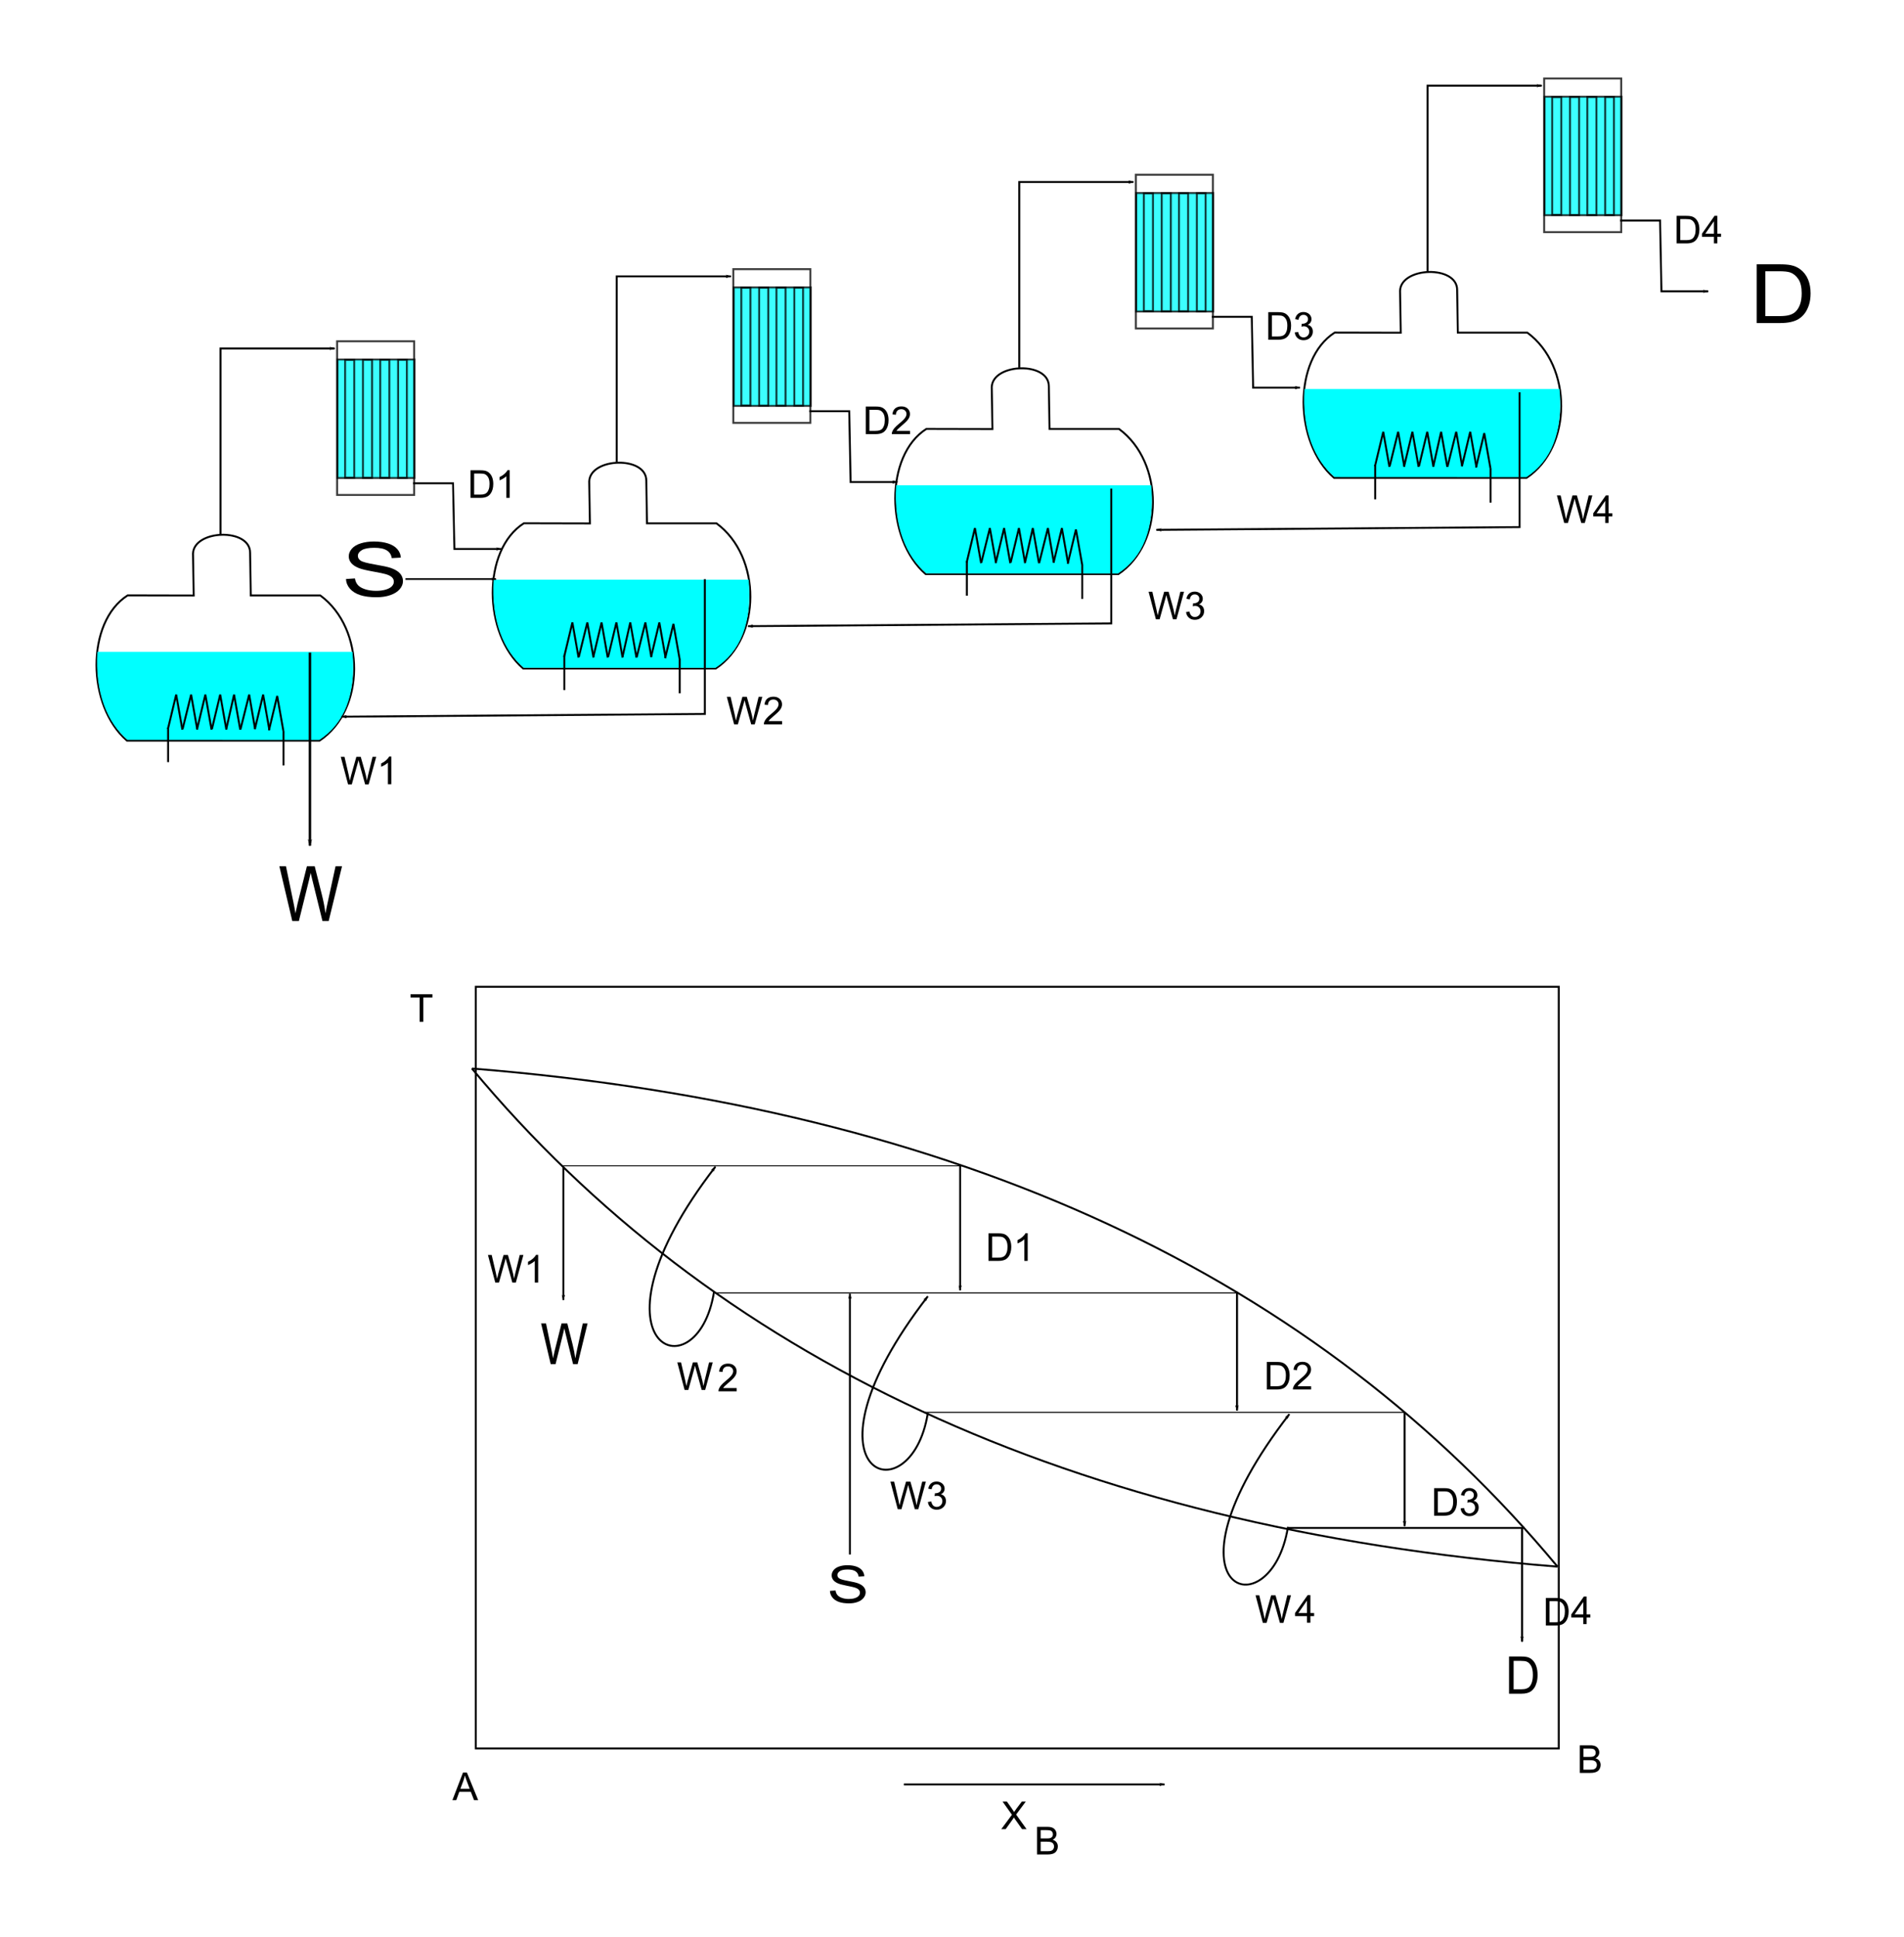 <?xml version="1.0" encoding="UTF-8" standalone="no"?>
<!-- Created with Inkscape (http://www.inkscape.org/) -->

<svg xmlns:dc="http://purl.org/dc/elements/1.1/" xmlns:cc="http://creativecommons.org/ns#" xmlns:rdf="http://www.w3.org/1999/02/22-rdf-syntax-ns#" xmlns:svg="http://www.w3.org/2000/svg" xmlns="http://www.w3.org/2000/svg" xmlns:sodipodi="http://sodipodi.sourceforge.net/DTD/sodipodi-0.dtd" xmlns:inkscape="http://www.inkscape.org/namespaces/inkscape" width="1977.143" height="2011.429" id="svg2" version="1.1" inkscape:version="0.48.0 r9654" sodipodi:docname="dest wielost 2.svg">
  <title id="title3017">dest wielost 2</title>
  <defs id="defs4">
    <marker inkscape:stockid="Arrow1Lend" orient="auto" refY="0" refX="0" id="Arrow1Lend" style="overflow:visible">
      <path id="path3832" d="M 0,0 5,-5 -12.5,0 5,5 0,0 z" style="fill-rule:evenodd;stroke:#000000;stroke-width:1pt;marker-start:none" transform="matrix(-0.8,0,0,-0.8,-10,0)" inkscape:connector-curvature="0" />
    </marker>
    <marker inkscape:stockid="Arrow1Lend" orient="auto" refY="0" refX="0" id="Arrow1Lend-0" style="overflow:visible">
      <path id="path3832-2" d="M 0,0 5,-5 -12.5,0 5,5 0,0 z" style="fill-rule:evenodd;stroke:#000000;stroke-width:1pt;marker-start:none" transform="matrix(-0.8,0,0,-0.8,-10,0)" inkscape:connector-curvature="0" />
    </marker>
    <marker inkscape:stockid="Arrow1Lend" orient="auto" refY="0" refX="0" id="marker3268" style="overflow:visible">
      <path id="path3270" d="M 0,0 5,-5 -12.5,0 5,5 0,0 z" style="fill-rule:evenodd;stroke:#000000;stroke-width:1pt;marker-start:none" transform="matrix(-0.8,0,0,-0.8,-10,0)" inkscape:connector-curvature="0" />
    </marker>
    <marker inkscape:stockid="Arrow1Lend" orient="auto" refY="0" refX="0" id="marker3272" style="overflow:visible">
      <path id="path3274" d="M 0,0 5,-5 -12.5,0 5,5 0,0 z" style="fill-rule:evenodd;stroke:#000000;stroke-width:1pt;marker-start:none" transform="matrix(-0.8,0,0,-0.8,-10,0)" inkscape:connector-curvature="0" />
    </marker>
    <marker inkscape:stockid="Arrow1Lend" orient="auto" refY="0" refX="0" id="marker3276" style="overflow:visible">
      <path id="path3278" d="M 0,0 5,-5 -12.5,0 5,5 0,0 z" style="fill-rule:evenodd;stroke:#000000;stroke-width:1pt;marker-start:none" transform="matrix(-0.8,0,0,-0.8,-10,0)" inkscape:connector-curvature="0" />
    </marker>
    <marker inkscape:stockid="Arrow1Lend" orient="auto" refY="0" refX="0" id="marker3280" style="overflow:visible">
      <path id="path3282" d="M 0,0 5,-5 -12.5,0 5,5 0,0 z" style="fill-rule:evenodd;stroke:#000000;stroke-width:1pt;marker-start:none" transform="matrix(-0.8,0,0,-0.8,-10,0)" inkscape:connector-curvature="0" />
    </marker>
    <marker inkscape:stockid="Arrow1Lend" orient="auto" refY="0" refX="0" id="marker3284" style="overflow:visible">
      <path id="path3286" d="M 0,0 5,-5 -12.5,0 5,5 0,0 z" style="fill-rule:evenodd;stroke:#000000;stroke-width:1pt;marker-start:none" transform="matrix(-0.8,0,0,-0.8,-10,0)" inkscape:connector-curvature="0" />
    </marker>
    <marker inkscape:stockid="Arrow1Lend" orient="auto" refY="0" refX="0" id="marker3288" style="overflow:visible">
      <path id="path3290" d="M 0,0 5,-5 -12.5,0 5,5 0,0 z" style="fill-rule:evenodd;stroke:#000000;stroke-width:1pt;marker-start:none" transform="matrix(-0.8,0,0,-0.8,-10,0)" inkscape:connector-curvature="0" />
    </marker>
    <marker inkscape:stockid="Arrow1Lend" orient="auto" refY="0" refX="0" id="marker3292" style="overflow:visible">
      <path id="path3294" d="M 0,0 5,-5 -12.5,0 5,5 0,0 z" style="fill-rule:evenodd;stroke:#000000;stroke-width:1pt;marker-start:none" transform="matrix(-0.8,0,0,-0.8,-10,0)" inkscape:connector-curvature="0" />
    </marker>
  </defs>
  <sodipodi:namedview id="base" pagecolor="#ffffff" bordercolor="#666666" borderopacity="1.0" inkscape:pageopacity="0.0" inkscape:pageshadow="2" inkscape:zoom="0.175" inkscape:cx="1934.2201" inkscape:cy="1911.7738" inkscape:document-units="px" inkscape:current-layer="layer1" showgrid="false" inkscape:window-width="1366" inkscape:window-height="706" inkscape:window-x="-8" inkscape:window-y="-8" inkscape:window-maximized="1" fit-margin-top="0" fit-margin-left="0" fit-margin-right="0" fit-margin-bottom="0" />
  <g inkscape:label="Layer 1" inkscape:groupmode="layer" id="layer1" transform="translate(2031.344,-110.407)">
    <g id="g5359">
      <rect y="110.407" x="-2031.344" height="2011.429" width="1977.143" id="rect5357" style="fill:#ffffff;fill-opacity:1;fill-rule:evenodd;stroke:none" />
      <g id="g5235">
        <path style="fill:none;stroke:#000000;stroke-width:2;stroke-linecap:butt;stroke-linejoin:miter;stroke-miterlimit:4;stroke-opacity:1;stroke-dasharray:none" d="m -1487.352,653.715 c -43.551,27.712 -42.502,114.77 -0.714,150.8 l 200,0 c 47.644,-31.721 47.828,-116.165 0.714,-150.743 l -72.143,0 -0.714,-44.257 c 0.126,-25.999 -58.19,-24.141 -59.286,0.714 l 0.714,43.642 z" id="path2985" inkscape:connector-curvature="0" sodipodi:nodetypes="ccccccccc" />
        <path style="fill:#00ffff;stroke:none" d="m -1518.796,712.292 264.917,0 c 3.788,45.228 -8.545,74.535 -34.435,91.515 l -199.238,-0.087 c -21.125,-18.216 -33.845,-48.818 -31.243,-91.428 z" id="path3019" inkscape:connector-curvature="0" sodipodi:nodetypes="ccccc" />
        <g style="stroke-width:2;stroke-miterlimit:4;stroke-dasharray:none" id="g3003" transform="translate(-1635.44,127.954)">
          <path inkscape:connector-curvature="0" id="path2987" d="m 189.9,664.505 8.571,-35.714 6.429,36.429" style="fill:none;stroke:#000000;stroke-width:2;stroke-linecap:butt;stroke-linejoin:miter;stroke-miterlimit:4;stroke-opacity:1;stroke-dasharray:none" />
          <path style="fill:none;stroke:#000000;stroke-width:2;stroke-linecap:butt;stroke-linejoin:miter;stroke-miterlimit:4;stroke-opacity:1;stroke-dasharray:none" d="m 205.147,664.505 8.824,-35.714 6.429,36.429" id="path2989" inkscape:connector-curvature="0" sodipodi:nodetypes="ccc" />
          <path style="fill:none;stroke:#000000;stroke-width:2;stroke-linecap:butt;stroke-linejoin:miter;stroke-miterlimit:4;stroke-opacity:1;stroke-dasharray:none" d="m 220.2,664.505 8.571,-35.714 6.429,36.429" id="path2991" inkscape:connector-curvature="0" />
          <path inkscape:connector-curvature="0" id="path2993" d="m 235.6,664.505 8.571,-35.714 6.429,36.429" style="fill:none;stroke:#000000;stroke-width:2;stroke-linecap:butt;stroke-linejoin:miter;stroke-miterlimit:4;stroke-opacity:1;stroke-dasharray:none" />
          <path style="fill:none;stroke:#000000;stroke-width:2;stroke-linecap:butt;stroke-linejoin:miter;stroke-miterlimit:4;stroke-opacity:1;stroke-dasharray:none" d="M 250.505,664.505 258.571,628.791 265,665.219" id="path2995" inkscape:connector-curvature="0" sodipodi:nodetypes="ccc" />
          <path inkscape:connector-curvature="0" id="path2997" d="m 265.195,665.01 9.077,-36.219 6.176,35.923" style="fill:none;stroke:#000000;stroke-width:2;stroke-linecap:butt;stroke-linejoin:miter;stroke-miterlimit:4;stroke-opacity:1;stroke-dasharray:none" sodipodi:nodetypes="ccc" />
          <path inkscape:connector-curvature="0" id="path2999" d="m 280.2,664.505 8.571,-35.714 6.429,36.429" style="fill:none;stroke:#000000;stroke-width:2;stroke-linecap:butt;stroke-linejoin:miter;stroke-miterlimit:4;stroke-opacity:1;stroke-dasharray:none" />
          <path style="fill:none;stroke:#000000;stroke-width:2;stroke-linecap:butt;stroke-linejoin:miter;stroke-miterlimit:4;stroke-opacity:1;stroke-dasharray:none" d="M 294.8,665.905 303.371,630.191 309.8,666.619" id="path3001" inkscape:connector-curvature="0" />
        </g>
        <path style="fill:none;stroke:#000000;stroke-width:2;stroke-linecap:butt;stroke-linejoin:miter;stroke-miterlimit:4;stroke-opacity:1;stroke-dasharray:none" d="m -1445.331,791.003 0,35.86" id="path3013" inkscape:connector-curvature="0" />
        <path inkscape:connector-curvature="0" id="path3015" d="m -1325.531,794.403 0,35.86" style="fill:none;stroke:#000000;stroke-width:2;stroke-linecap:butt;stroke-linejoin:miter;stroke-miterlimit:4;stroke-opacity:1;stroke-dasharray:none" />
        <path id="rect3804" d="m -1269.495,408.802 79.999,0 0,123.056 -79.999,0 z" style="opacity:0.765;fill:#00ffff;fill-opacity:1;fill-rule:evenodd;stroke:#000000;stroke-width:2;stroke-miterlimit:4;stroke-opacity:1" inkscape:connector-curvature="0" />
        <path id="rect3806" d="m -1269.852,389.873 80,0 0,159.571 -80,0 z" style="opacity:0.765;fill:none;stroke:#000000;stroke-width:2.043;stroke-linecap:round;stroke-linejoin:miter;stroke-miterlimit:4;stroke-opacity:1;stroke-dashoffset:0" inkscape:connector-curvature="0" />
        <path id="rect3808" d="m -1261.542,409.155 9.459,0 0,122.351 -9.459,0 z" style="opacity:0.765;fill:none;stroke:#000000;stroke-width:2;stroke-linecap:round;stroke-linejoin:miter;stroke-miterlimit:4;stroke-opacity:1;stroke-dashoffset:0" inkscape:connector-curvature="0" />
        <path id="rect3810" d="m -1243.022,409.056 9.457,0 0,122.648 -9.457,0 z" style="opacity:0.765;fill:none;stroke:#000000;stroke-width:2;stroke-linecap:round;stroke-linejoin:miter;stroke-miterlimit:4;stroke-opacity:1;stroke-dashoffset:0" inkscape:connector-curvature="0" />
        <path id="rect3812" d="m -1225.061,409.056 9.457,0 0,122.648 -9.457,0 z" style="opacity:0.765;fill:none;stroke:#000000;stroke-width:2;stroke-linecap:round;stroke-linejoin:miter;stroke-miterlimit:4;stroke-opacity:1;stroke-dashoffset:0" inkscape:connector-curvature="0" />
        <path id="rect3814" d="m -1206.518,409.042 9.095,0 0,122.676 -9.095,0 z" style="opacity:0.765;fill:none;stroke:#000000;stroke-width:2;stroke-linecap:round;stroke-linejoin:miter;stroke-miterlimit:4;stroke-opacity:1;stroke-dashoffset:0" inkscape:connector-curvature="0" />
        <path style="fill:none;stroke:#000000;stroke-width:2;stroke-linecap:butt;stroke-linejoin:miter;stroke-miterlimit:4;stroke-opacity:1;stroke-dasharray:none;marker-end:url(#Arrow1Lend)" d="m -1390.924,590.23 0,-192.857 118.571,0" id="path3824" inkscape:connector-curvature="0" />
        <path style="fill:none;stroke:#000000;stroke-width:2;stroke-linecap:butt;stroke-linejoin:miter;stroke-miterlimit:4;stroke-opacity:1;stroke-dasharray:none;marker-end:url(#Arrow1Lend)" d="m -1190.924,537.373 41.428,0 1.429,73.532 48.572,0" id="path4270" inkscape:connector-curvature="0" />
        <path style="fill:none;stroke:#000000;stroke-width:1.759;stroke-linecap:butt;stroke-linejoin:miter;stroke-miterlimit:4;stroke-opacity:1;stroke-dasharray:none;marker-end:url(#Arrow1Lend)" d="m -1610.296,711.659 93.985,0" id="path4454" inkscape:connector-curvature="0" />
        <g style="font-size:40px;font-style:normal;font-weight:normal;line-height:125%;letter-spacing:0px;word-spacing:0px;fill:#000000;fill-opacity:1;stroke:none;font-family:Sans" id="text5121" transform="matrix(2.595,0,0,1.955,-1739.614,-427.278)">
          <path inkscape:connector-curvature="0" d="m 26.041,582.533 3.574,-0.312 c 0.169,1.432 0.563,2.607 1.182,3.525 0.618,0.918 1.579,1.66 2.881,2.227 1.302,0.566 2.767,0.85 4.395,0.85 1.445,0 2.721,-0.215 3.828,-0.645 1.107,-0.43 1.93,-1.019 2.471,-1.768 0.54,-0.749 0.811,-1.566 0.811,-2.451 -2.1e-5,-0.898 -0.26,-1.683 -0.781,-2.354 -0.521,-0.671 -1.38,-1.234 -2.578,-1.689 -0.768,-0.299 -2.467,-0.765 -5.098,-1.396 -2.63,-0.631 -4.473,-1.227 -5.527,-1.787 -1.367,-0.716 -2.386,-1.605 -3.057,-2.666 -0.671,-1.061 -1.006,-2.249 -1.006,-3.564 -3e-6,-1.445 0.41,-2.796 1.23,-4.053 0.82,-1.256 2.018,-2.21 3.594,-2.861 1.576,-0.651 3.327,-0.977 5.254,-0.977 2.122,3e-5 3.994,0.342 5.615,1.025 1.621,0.684 2.868,1.689 3.74,3.018 0.872,1.328 1.341,2.832 1.406,4.512 l -3.633,0.273 c -0.195,-1.81 -0.856,-3.177 -1.982,-4.102 -1.126,-0.924 -2.79,-1.387 -4.99,-1.387 -2.292,3e-5 -3.962,0.42 -5.01,1.26 -1.048,0.84 -1.572,1.852 -1.572,3.037 -7e-6,1.029 0.371,1.875 1.113,2.539 0.729,0.664 2.633,1.344 5.713,2.041 3.079,0.697 5.192,1.305 6.338,1.826 1.667,0.768 2.897,1.742 3.691,2.92 0.794,1.178 1.191,2.536 1.191,4.072 -2.5e-5,1.523 -0.436,2.959 -1.309,4.307 -0.872,1.348 -2.126,2.396 -3.76,3.145 -1.634,0.749 -3.473,1.123 -5.518,1.123 -2.591,0 -4.762,-0.378 -6.514,-1.133 -1.751,-0.755 -3.125,-1.891 -4.121,-3.408 -0.996,-1.517 -1.52,-3.232 -1.572,-5.146 z" id="path5790" />
        </g>
        <path sodipodi:nodetypes="ccccccccc" inkscape:connector-curvature="0" id="path4968" d="m -1898.781,728.573 c -43.551,27.712 -42.502,114.77 -0.714,150.8 l 200,0 c 47.644,-31.721 47.828,-116.165 0.714,-150.743 l -72.143,0 -0.714,-44.257 c 0.126,-25.999 -58.19,-24.141 -59.286,0.714 l 0.714,43.642 z" style="fill:none;stroke:#000000;stroke-width:2;stroke-linecap:butt;stroke-linejoin:miter;stroke-miterlimit:4;stroke-opacity:1;stroke-dasharray:none" />
        <path sodipodi:nodetypes="ccccc" inkscape:connector-curvature="0" id="path4970" d="m -1930.225,787.149 264.917,0 c 3.788,45.228 -8.545,74.535 -34.435,91.515 l -199.238,-0.087 c -21.125,-18.216 -33.845,-48.819 -31.243,-91.429 z" style="fill:#00ffff;stroke:none" />
        <g transform="translate(-2046.868,202.812)" id="g4972" style="stroke-width:2;stroke-miterlimit:4;stroke-dasharray:none">
          <path style="fill:none;stroke:#000000;stroke-width:2;stroke-linecap:butt;stroke-linejoin:miter;stroke-miterlimit:4;stroke-opacity:1;stroke-dasharray:none" d="m 189.9,664.505 8.571,-35.714 6.429,36.429" id="path4974" inkscape:connector-curvature="0" />
          <path sodipodi:nodetypes="ccc" inkscape:connector-curvature="0" id="path4976" d="m 205.147,664.505 8.824,-35.714 6.429,36.429" style="fill:none;stroke:#000000;stroke-width:2;stroke-linecap:butt;stroke-linejoin:miter;stroke-miterlimit:4;stroke-opacity:1;stroke-dasharray:none" />
          <path inkscape:connector-curvature="0" id="path4978" d="m 220.2,664.505 8.571,-35.714 6.429,36.429" style="fill:none;stroke:#000000;stroke-width:2;stroke-linecap:butt;stroke-linejoin:miter;stroke-miterlimit:4;stroke-opacity:1;stroke-dasharray:none" />
          <path style="fill:none;stroke:#000000;stroke-width:2;stroke-linecap:butt;stroke-linejoin:miter;stroke-miterlimit:4;stroke-opacity:1;stroke-dasharray:none" d="m 235.6,664.505 8.571,-35.714 6.429,36.429" id="path4980" inkscape:connector-curvature="0" />
          <path sodipodi:nodetypes="ccc" inkscape:connector-curvature="0" id="path4982" d="M 250.505,664.505 258.571,628.791 265,665.219" style="fill:none;stroke:#000000;stroke-width:2;stroke-linecap:butt;stroke-linejoin:miter;stroke-miterlimit:4;stroke-opacity:1;stroke-dasharray:none" />
          <path sodipodi:nodetypes="ccc" style="fill:none;stroke:#000000;stroke-width:2;stroke-linecap:butt;stroke-linejoin:miter;stroke-miterlimit:4;stroke-opacity:1;stroke-dasharray:none" d="m 265.195,665.01 9.077,-36.219 6.176,35.923" id="path4984" inkscape:connector-curvature="0" />
          <path style="fill:none;stroke:#000000;stroke-width:2;stroke-linecap:butt;stroke-linejoin:miter;stroke-miterlimit:4;stroke-opacity:1;stroke-dasharray:none" d="m 280.2,664.505 8.571,-35.714 6.429,36.429" id="path4986" inkscape:connector-curvature="0" />
          <path inkscape:connector-curvature="0" id="path4988" d="M 294.8,665.905 303.371,630.191 309.8,666.619" style="fill:none;stroke:#000000;stroke-width:2;stroke-linecap:butt;stroke-linejoin:miter;stroke-miterlimit:4;stroke-opacity:1;stroke-dasharray:none" />
        </g>
        <path inkscape:connector-curvature="0" id="path4990" d="m -1856.759,865.86 0,35.86" style="fill:none;stroke:#000000;stroke-width:2;stroke-linecap:butt;stroke-linejoin:miter;stroke-miterlimit:4;stroke-opacity:1;stroke-dasharray:none" />
        <path style="fill:none;stroke:#000000;stroke-width:2;stroke-linecap:butt;stroke-linejoin:miter;stroke-miterlimit:4;stroke-opacity:1;stroke-dasharray:none" d="m -1736.96,869.26 0,35.86" id="path4992" inkscape:connector-curvature="0" />
        <path id="rect4994" d="m -1680.924,483.659 79.999,0 0,123.056 -79.999,0 z" style="opacity:0.765;fill:#00ffff;fill-opacity:1;fill-rule:evenodd;stroke:#000000;stroke-width:2;stroke-miterlimit:4;stroke-opacity:1" inkscape:connector-curvature="0" />
        <path id="rect4996" d="m -1681.281,464.73 80,0 0,159.571 -80,0 z" style="opacity:0.765;fill:none;stroke:#000000;stroke-width:2.043;stroke-linecap:round;stroke-linejoin:miter;stroke-miterlimit:4;stroke-opacity:1;stroke-dashoffset:0" inkscape:connector-curvature="0" />
        <path id="rect4998" d="m -1672.971,484.012 9.459,0 0,122.351 -9.459,0 z" style="opacity:0.765;fill:none;stroke:#000000;stroke-width:2;stroke-linecap:round;stroke-linejoin:miter;stroke-miterlimit:4;stroke-opacity:1;stroke-dashoffset:0" inkscape:connector-curvature="0" />
        <path id="rect5000" d="m -1654.451,483.913 9.457,0 0,122.648 -9.457,0 z" style="opacity:0.765;fill:none;stroke:#000000;stroke-width:2;stroke-linecap:round;stroke-linejoin:miter;stroke-miterlimit:4;stroke-opacity:1;stroke-dashoffset:0" inkscape:connector-curvature="0" />
        <path id="rect5002" d="m -1636.489,483.913 9.457,0 0,122.648 -9.457,0 z" style="opacity:0.765;fill:none;stroke:#000000;stroke-width:2;stroke-linecap:round;stroke-linejoin:miter;stroke-miterlimit:4;stroke-opacity:1;stroke-dashoffset:0" inkscape:connector-curvature="0" />
        <path id="rect5004" d="m -1617.946,483.899 9.095,0 0,122.676 -9.095,0 z" style="opacity:0.765;fill:none;stroke:#000000;stroke-width:2;stroke-linecap:round;stroke-linejoin:miter;stroke-miterlimit:4;stroke-opacity:1;stroke-dashoffset:0" inkscape:connector-curvature="0" />
        <path inkscape:connector-curvature="0" id="path5006" d="m -1802.352,665.087 0,-192.857 118.571,0" style="fill:none;stroke:#000000;stroke-width:2;stroke-linecap:butt;stroke-linejoin:miter;stroke-miterlimit:4;stroke-opacity:1;stroke-dasharray:none;marker-end:url(#Arrow1Lend)" />
        <path inkscape:connector-curvature="0" id="path5008" d="m -1602.352,612.23 41.429,0 1.429,68.156 48.572,0" style="fill:none;stroke:#000000;stroke-width:1.956;stroke-linecap:butt;stroke-linejoin:miter;stroke-miterlimit:4;stroke-opacity:1;stroke-dasharray:none;marker-end:url(#Arrow1Lend)" />
        <path inkscape:connector-curvature="0" id="path5012" d="m -1709.495,787.944 0,200.556" style="fill:none;stroke:#000000;stroke-width:2.526;stroke-linecap:butt;stroke-linejoin:miter;stroke-miterlimit:4;stroke-opacity:1;stroke-dasharray:none;marker-end:url(#Arrow1Lend)" />
        <g style="font-size:40px;font-style:normal;font-weight:normal;line-height:125%;letter-spacing:0px;word-spacing:0px;fill:#000000;fill-opacity:1;stroke:none;font-family:Sans" id="text5129" transform="translate(-2085.21,149.582)">
          <path inkscape:connector-curvature="0" d="m 816.208,712.951 -7.598,-28.633 3.887,0 4.355,18.77 c 0.469,1.966 0.872,3.919 1.211,5.859 0.729,-3.06 1.159,-4.824 1.289,-5.293 l 5.449,-19.336 4.57,0 4.102,14.492 c 1.029,3.594 1.771,6.973 2.227,10.137 0.365,-1.81 0.84,-3.887 1.426,-6.23 l 4.492,-18.398 3.809,0 -7.852,28.633 -3.652,0 -6.035,-21.816 c -0.508,-1.823 -0.807,-2.943 -0.898,-3.359 -0.299,1.315 -0.579,2.435 -0.84,3.359 l -6.074,21.816 z" id="path5798" />
          <path inkscape:connector-curvature="0" d="m 865.993,709.572 0,3.379 -18.926,0 c -0.026,-0.846 0.111,-1.66 0.41,-2.441 0.482,-1.289 1.253,-2.559 2.314,-3.809 1.061,-1.25 2.594,-2.695 4.6,-4.336 3.112,-2.552 5.215,-4.574 6.309,-6.064 1.094,-1.491 1.641,-2.9 1.641,-4.229 -2e-5,-1.393 -0.498,-2.568 -1.494,-3.525 -0.996,-0.957 -2.295,-1.436 -3.896,-1.436 -1.693,3e-5 -3.047,0.508 -4.062,1.523 -1.016,1.016 -1.53,2.422 -1.543,4.219 l -3.613,-0.371 c 0.247,-2.695 1.178,-4.749 2.793,-6.162 1.615,-1.413 3.783,-2.119 6.504,-2.119 2.747,3e-5 4.922,0.762 6.523,2.285 1.602,1.523 2.402,3.411 2.402,5.664 -2e-5,1.146 -0.234,2.272 -0.703,3.379 -0.469,1.107 -1.247,2.272 -2.334,3.496 -1.087,1.224 -2.894,2.904 -5.42,5.039 -2.109,1.771 -3.464,2.972 -4.062,3.604 -0.599,0.632 -1.094,1.266 -1.484,1.904 z" id="path5800" />
        </g>
        <g style="font-size:40px;font-style:normal;font-weight:normal;line-height:125%;letter-spacing:0px;word-spacing:0px;fill:#000000;fill-opacity:1;stroke:none;font-family:Sans" id="text5141" transform="translate(-2503.495,201.296)">
          <path inkscape:connector-curvature="0" d="m 960.711,426.027 0,-28.633 9.863,0 c 2.227,2e-5 3.926,0.137 5.098,0.41 1.641,0.378 3.04,1.061 4.199,2.051 1.51,1.276 2.64,2.907 3.389,4.893 0.749,1.986 1.123,4.255 1.123,6.807 -3e-5,2.174 -0.254,4.102 -0.762,5.781 -0.508,1.68 -1.159,3.07 -1.953,4.17 -0.794,1.1 -1.663,1.966 -2.607,2.598 -0.944,0.632 -2.083,1.11 -3.418,1.436 -1.335,0.326 -2.868,0.488 -4.6,0.488 z m 3.789,-3.379 6.113,0 c 1.888,0 3.369,-0.176 4.443,-0.527 1.074,-0.352 1.93,-0.846 2.568,-1.484 0.898,-0.898 1.598,-2.106 2.1,-3.623 0.501,-1.517 0.752,-3.356 0.752,-5.518 -3e-5,-2.995 -0.492,-5.296 -1.475,-6.904 -0.983,-1.608 -2.178,-2.686 -3.584,-3.232 -1.016,-0.391 -2.65,-0.586 -4.902,-0.586 l -6.016,0 z" id="path5813" />
          <path inkscape:connector-curvature="0" d="m 1001.433,426.027 -3.516,0 0,-22.402 c -0.846,0.807 -1.956,1.615 -3.33,2.422 -1.374,0.807 -2.607,1.413 -3.701,1.816 l 0,-3.398 c 1.966,-0.924 3.685,-2.044 5.156,-3.359 1.471,-1.315 2.513,-2.591 3.125,-3.828 l 2.266,0 z" id="path5815" />
        </g>
        <path style="fill:none;stroke:#000000;stroke-width:2;stroke-linecap:butt;stroke-linejoin:miter;stroke-miterlimit:4;stroke-opacity:1;stroke-dasharray:none;marker-end:url(#Arrow1Lend)" d="m -1299.411,711.704 0,140 -377.143,2.857" id="path3383" inkscape:connector-curvature="0" sodipodi:nodetypes="ccc" />
        <g style="font-size:40px;font-style:normal;font-weight:normal;line-height:125%;letter-spacing:0px;word-spacing:0px;fill:#000000;fill-opacity:1;stroke:none;font-family:Sans" id="text4369" transform="translate(-290.924,-610.132)">
          <path inkscape:connector-curvature="0" d="m -841.401,1171.264 0,-28.633 9.863,0 c 2.227,0 3.926,0.137 5.098,0.41 1.641,0.378 3.04,1.061 4.199,2.051 1.51,1.276 2.64,2.907 3.389,4.893 0.749,1.986 1.123,4.255 1.123,6.807 -3e-5,2.175 -0.254,4.101 -0.762,5.781 -0.508,1.68 -1.159,3.07 -1.953,4.17 -0.794,1.1 -1.663,1.966 -2.607,2.598 -0.944,0.631 -2.083,1.11 -3.418,1.435 -1.335,0.326 -2.868,0.488 -4.6,0.488 z m 3.789,-3.379 6.113,0 c 1.888,0 3.369,-0.176 4.443,-0.527 1.074,-0.352 1.93,-0.846 2.568,-1.484 0.898,-0.898 1.598,-2.106 2.1,-3.623 0.501,-1.517 0.752,-3.356 0.752,-5.518 -3e-5,-2.995 -0.492,-5.296 -1.475,-6.904 -0.983,-1.608 -2.178,-2.686 -3.584,-3.232 -1.016,-0.391 -2.65,-0.586 -4.902,-0.586 l -6.016,0 z" id="path4520" />
          <path inkscape:connector-curvature="0" d="m -795.444,1167.886 0,3.379 -18.926,0 c -0.026,-0.846 0.111,-1.66 0.41,-2.441 0.482,-1.289 1.253,-2.559 2.314,-3.809 1.061,-1.25 2.594,-2.695 4.6,-4.336 3.112,-2.552 5.215,-4.574 6.309,-6.064 1.094,-1.491 1.641,-2.9 1.641,-4.229 -2e-5,-1.393 -0.498,-2.568 -1.494,-3.525 -0.996,-0.957 -2.295,-1.435 -3.896,-1.435 -1.693,0 -3.047,0.508 -4.062,1.523 -1.016,1.016 -1.53,2.422 -1.543,4.219 l -3.613,-0.371 c 0.247,-2.695 1.178,-4.749 2.793,-6.162 1.615,-1.413 3.783,-2.119 6.504,-2.119 2.747,10e-5 4.922,0.762 6.523,2.285 1.602,1.523 2.402,3.412 2.402,5.664 -2e-5,1.146 -0.234,2.272 -0.703,3.379 -0.469,1.107 -1.247,2.272 -2.334,3.496 -1.087,1.224 -2.894,2.904 -5.42,5.039 -2.109,1.771 -3.464,2.972 -4.062,3.603 -0.599,0.631 -1.094,1.266 -1.484,1.904 z" id="path4522" />
        </g>
        <path sodipodi:nodetypes="ccccccccc" inkscape:connector-curvature="0" id="path4373" d="m -1069.352,555.715 c -43.551,27.712 -42.502,114.77 -0.714,150.8 l 200,0 c 47.644,-31.721 47.828,-116.165 0.714,-150.743 l -72.143,0 -0.714,-44.257 c 0.126,-25.999 -58.19,-24.141 -59.286,0.714 l 0.714,43.642 z" style="fill:none;stroke:#000000;stroke-width:2;stroke-linecap:butt;stroke-linejoin:miter;stroke-miterlimit:4;stroke-opacity:1;stroke-dasharray:none" />
        <path sodipodi:nodetypes="ccccc" inkscape:connector-curvature="0" id="path4375" d="m -1100.796,614.292 264.917,0 c 3.788,45.228 -8.545,74.535 -34.435,91.515 l -199.238,-0.087 c -21.125,-18.216 -33.845,-48.818 -31.243,-91.428 z" style="fill:#00ffff;stroke:none" />
        <g transform="translate(-1217.44,29.954)" id="g4377" style="stroke-width:2;stroke-miterlimit:4;stroke-dasharray:none">
          <path style="fill:none;stroke:#000000;stroke-width:2;stroke-linecap:butt;stroke-linejoin:miter;stroke-miterlimit:4;stroke-opacity:1;stroke-dasharray:none" d="m 189.9,664.505 8.571,-35.714 6.429,36.429" id="path4379" inkscape:connector-curvature="0" />
          <path sodipodi:nodetypes="ccc" inkscape:connector-curvature="0" id="path4381" d="m 205.147,664.505 8.824,-35.714 6.429,36.429" style="fill:none;stroke:#000000;stroke-width:2;stroke-linecap:butt;stroke-linejoin:miter;stroke-miterlimit:4;stroke-opacity:1;stroke-dasharray:none" />
          <path inkscape:connector-curvature="0" id="path4383" d="m 220.2,664.505 8.571,-35.714 6.429,36.429" style="fill:none;stroke:#000000;stroke-width:2;stroke-linecap:butt;stroke-linejoin:miter;stroke-miterlimit:4;stroke-opacity:1;stroke-dasharray:none" />
          <path style="fill:none;stroke:#000000;stroke-width:2;stroke-linecap:butt;stroke-linejoin:miter;stroke-miterlimit:4;stroke-opacity:1;stroke-dasharray:none" d="m 235.6,664.505 8.571,-35.714 6.429,36.429" id="path4385" inkscape:connector-curvature="0" />
          <path sodipodi:nodetypes="ccc" inkscape:connector-curvature="0" id="path4387" d="M 250.505,664.505 258.571,628.791 265,665.219" style="fill:none;stroke:#000000;stroke-width:2;stroke-linecap:butt;stroke-linejoin:miter;stroke-miterlimit:4;stroke-opacity:1;stroke-dasharray:none" />
          <path sodipodi:nodetypes="ccc" style="fill:none;stroke:#000000;stroke-width:2;stroke-linecap:butt;stroke-linejoin:miter;stroke-miterlimit:4;stroke-opacity:1;stroke-dasharray:none" d="m 265.195,665.01 9.077,-36.219 6.176,35.923" id="path4389" inkscape:connector-curvature="0" />
          <path style="fill:none;stroke:#000000;stroke-width:2;stroke-linecap:butt;stroke-linejoin:miter;stroke-miterlimit:4;stroke-opacity:1;stroke-dasharray:none" d="m 280.2,664.505 8.571,-35.714 6.429,36.429" id="path4391" inkscape:connector-curvature="0" />
          <path inkscape:connector-curvature="0" id="path4393" d="M 294.8,665.905 303.371,630.191 309.8,666.619" style="fill:none;stroke:#000000;stroke-width:2;stroke-linecap:butt;stroke-linejoin:miter;stroke-miterlimit:4;stroke-opacity:1;stroke-dasharray:none" />
        </g>
        <path inkscape:connector-curvature="0" id="path4395" d="m -1027.331,693.003 0,35.86" style="fill:none;stroke:#000000;stroke-width:2;stroke-linecap:butt;stroke-linejoin:miter;stroke-miterlimit:4;stroke-opacity:1;stroke-dasharray:none" />
        <path style="fill:none;stroke:#000000;stroke-width:2;stroke-linecap:butt;stroke-linejoin:miter;stroke-miterlimit:4;stroke-opacity:1;stroke-dasharray:none" d="m -907.531,696.403 0,35.86" id="path4397" inkscape:connector-curvature="0" />
        <path inkscape:connector-curvature="0" style="opacity:0.765;fill:#00ffff;fill-opacity:1;fill-rule:evenodd;stroke:#000000;stroke-width:2;stroke-miterlimit:4;stroke-opacity:1" d="m -851.495,310.802 79.999,0 0,123.056 -79.999,0 z" id="path4399" />
        <path inkscape:connector-curvature="0" style="opacity:0.765;fill:none;stroke:#000000;stroke-width:2.043;stroke-linecap:round;stroke-linejoin:miter;stroke-miterlimit:4;stroke-opacity:1;stroke-dashoffset:0" d="m -851.852,291.873 80,0 0,159.571 -80,0 z" id="path4401" />
        <path inkscape:connector-curvature="0" style="opacity:0.765;fill:none;stroke:#000000;stroke-width:2;stroke-linecap:round;stroke-linejoin:miter;stroke-miterlimit:4;stroke-opacity:1;stroke-dashoffset:0" d="m -843.542,311.155 9.459,0 0,122.351 -9.459,0 z" id="path4403" />
        <path inkscape:connector-curvature="0" style="opacity:0.765;fill:none;stroke:#000000;stroke-width:2;stroke-linecap:round;stroke-linejoin:miter;stroke-miterlimit:4;stroke-opacity:1;stroke-dashoffset:0" d="m -825.022,311.056 9.457,0 0,122.648 -9.457,0 z" id="path4405" />
        <path inkscape:connector-curvature="0" style="opacity:0.765;fill:none;stroke:#000000;stroke-width:2;stroke-linecap:round;stroke-linejoin:miter;stroke-miterlimit:4;stroke-opacity:1;stroke-dashoffset:0" d="m -807.061,311.056 9.457,0 0,122.648 -9.457,0 z" id="path4407" />
        <path inkscape:connector-curvature="0" style="opacity:0.765;fill:none;stroke:#000000;stroke-width:2;stroke-linecap:round;stroke-linejoin:miter;stroke-miterlimit:4;stroke-opacity:1;stroke-dashoffset:0" d="m -788.518,311.042 9.095,0 0,122.676 -9.095,0 z" id="path4409" />
        <path inkscape:connector-curvature="0" id="path4411" d="m -972.924,492.23 0,-192.857 118.571,0" style="fill:none;stroke:#000000;stroke-width:2;stroke-linecap:butt;stroke-linejoin:miter;stroke-miterlimit:4;stroke-opacity:1;stroke-dasharray:none;marker-end:url(#Arrow1Lend)" />
        <path inkscape:connector-curvature="0" id="path4413" d="m -772.924,439.373 41.428,0 1.429,73.532 48.571,0" style="fill:none;stroke:#000000;stroke-width:2;stroke-linecap:butt;stroke-linejoin:miter;stroke-miterlimit:4;stroke-opacity:1;stroke-dasharray:none;marker-end:url(#Arrow1Lend)" />
        <g style="font-size:40px;font-style:normal;font-weight:normal;line-height:125%;letter-spacing:0px;word-spacing:0px;fill:#000000;fill-opacity:1;stroke:none;font-family:Sans" id="text4429" transform="translate(-290.924,-610.132)">
          <path inkscape:connector-curvature="0" d="m -423.401,1073.264 0,-28.633 9.863,0 c 2.227,0 3.926,0.137 5.098,0.41 1.641,0.378 3.04,1.061 4.199,2.051 1.51,1.276 2.64,2.907 3.389,4.893 0.749,1.986 1.123,4.255 1.123,6.807 -3e-5,2.175 -0.254,4.101 -0.762,5.781 -0.508,1.68 -1.159,3.07 -1.953,4.17 -0.794,1.1 -1.663,1.966 -2.607,2.598 -0.944,0.631 -2.083,1.11 -3.418,1.435 -1.335,0.326 -2.868,0.488 -4.6,0.488 z m 3.789,-3.379 6.113,0 c 1.888,0 3.369,-0.176 4.443,-0.527 1.074,-0.352 1.93,-0.846 2.568,-1.484 0.898,-0.898 1.598,-2.106 2.1,-3.623 0.501,-1.517 0.752,-3.356 0.752,-5.518 -3e-5,-2.995 -0.492,-5.296 -1.475,-6.904 -0.983,-1.608 -2.178,-2.686 -3.584,-3.232 -1.016,-0.391 -2.65,-0.586 -4.902,-0.586 l -6.016,0 z" id="path4525" />
          <path inkscape:connector-curvature="0" d="m -395.901,1065.706 3.516,-0.469 c 0.404,1.992 1.09,3.428 2.061,4.307 0.97,0.879 2.152,1.318 3.545,1.318 1.654,0 3.05,-0.573 4.189,-1.719 1.139,-1.146 1.709,-2.565 1.709,-4.258 -10e-6,-1.615 -0.527,-2.946 -1.582,-3.994 -1.055,-1.048 -2.396,-1.572 -4.023,-1.572 -0.664,0 -1.491,0.13 -2.48,0.391 l 0.391,-3.086 c 0.234,0.026 0.423,0.039 0.566,0.039 1.497,0 2.845,-0.391 4.043,-1.172 1.198,-0.781 1.797,-1.986 1.797,-3.613 -10e-6,-1.289 -0.436,-2.357 -1.309,-3.203 -0.872,-0.846 -1.999,-1.27 -3.379,-1.27 -1.367,0 -2.507,0.43 -3.418,1.289 -0.911,0.859 -1.497,2.148 -1.758,3.867 l -3.516,-0.625 c 0.43,-2.357 1.406,-4.183 2.93,-5.479 1.523,-1.296 3.418,-1.943 5.684,-1.943 1.562,10e-5 3.001,0.335 4.316,1.006 1.315,0.671 2.321,1.585 3.018,2.744 0.697,1.159 1.045,2.389 1.045,3.691 -2e-5,1.237 -0.332,2.363 -0.996,3.379 -0.664,1.016 -1.647,1.823 -2.949,2.422 1.693,0.391 3.008,1.201 3.945,2.432 0.937,1.23 1.406,2.77 1.406,4.619 -2e-5,2.5 -0.911,4.619 -2.734,6.357 -1.823,1.738 -4.128,2.607 -6.914,2.607 -2.513,0 -4.6,-0.749 -6.26,-2.246 -1.66,-1.497 -2.607,-3.437 -2.842,-5.82 z" id="path4527" />
        </g>
        <path sodipodi:nodetypes="ccc" inkscape:connector-curvature="0" id="path4433" d="m -877.411,617.704 0,140 -377.143,2.857" style="fill:none;stroke:#000000;stroke-width:2;stroke-linecap:butt;stroke-linejoin:miter;stroke-miterlimit:4;stroke-opacity:1;stroke-dasharray:none;marker-end:url(#Arrow1Lend)" />
        <g style="font-size:40px;font-style:normal;font-weight:normal;line-height:125%;letter-spacing:0px;word-spacing:0px;fill:#000000;fill-opacity:1;stroke:none;font-family:Sans" id="text4435" transform="translate(-290.924,-610.132)">
          <path inkscape:connector-curvature="0" d="m -540.116,1363.55 -7.598,-28.633 3.887,0 4.355,18.77 c 0.469,1.966 0.872,3.919 1.211,5.859 0.729,-3.06 1.159,-4.824 1.289,-5.293 l 5.449,-19.336 4.57,0 4.102,14.492 c 1.029,3.594 1.771,6.973 2.227,10.137 0.365,-1.81 0.84,-3.887 1.426,-6.231 l 4.492,-18.398 3.809,0 -7.852,28.633 -3.652,0 -6.035,-21.816 c -0.508,-1.823 -0.807,-2.943 -0.898,-3.359 -0.299,1.315 -0.579,2.435 -0.84,3.359 l -6.074,21.816 z" id="path4530" />
          <path inkscape:connector-curvature="0" d="m -508.788,1355.992 3.516,-0.469 c 0.404,1.992 1.09,3.428 2.061,4.307 0.97,0.879 2.152,1.318 3.545,1.318 1.654,0 3.05,-0.573 4.189,-1.719 1.139,-1.146 1.709,-2.565 1.709,-4.258 -10e-6,-1.615 -0.527,-2.946 -1.582,-3.994 -1.055,-1.048 -2.396,-1.572 -4.023,-1.572 -0.664,0 -1.491,0.13 -2.48,0.391 l 0.391,-3.086 c 0.234,0.026 0.423,0.039 0.566,0.039 1.497,0 2.845,-0.391 4.043,-1.172 1.198,-0.781 1.797,-1.986 1.797,-3.613 -10e-6,-1.289 -0.436,-2.357 -1.309,-3.203 -0.872,-0.846 -1.999,-1.27 -3.379,-1.27 -1.367,0 -2.507,0.43 -3.418,1.289 -0.911,0.859 -1.497,2.148 -1.758,3.867 l -3.516,-0.625 c 0.43,-2.357 1.406,-4.183 2.93,-5.479 1.523,-1.296 3.418,-1.943 5.684,-1.943 1.562,0 3.001,0.335 4.316,1.006 1.315,0.671 2.321,1.585 3.018,2.744 0.697,1.159 1.045,2.389 1.045,3.691 -2e-5,1.237 -0.332,2.363 -0.996,3.379 -0.664,1.016 -1.647,1.823 -2.949,2.422 1.693,0.391 3.008,1.201 3.945,2.432 0.937,1.23 1.406,2.77 1.406,4.619 -2e-5,2.5 -0.911,4.619 -2.734,6.357 -1.823,1.738 -4.128,2.607 -6.914,2.607 -2.513,0 -4.6,-0.749 -6.26,-2.246 -1.66,-1.497 -2.607,-3.438 -2.842,-5.82 z" id="path4532" />
        </g>
        <path style="fill:none;stroke:#000000;stroke-width:2;stroke-linecap:butt;stroke-linejoin:miter;stroke-miterlimit:4;stroke-opacity:1;stroke-dasharray:none" d="m -645.352,455.715 c -43.551,27.712 -42.502,114.77 -0.714,150.8 l 200,0 c 47.644,-31.721 47.828,-116.165 0.714,-150.743 l -72.143,0 -0.714,-44.257 c 0.126,-25.999 -58.19,-24.141 -59.286,0.714 l 0.714,43.642 z" id="path4453" inkscape:connector-curvature="0" sodipodi:nodetypes="ccccccccc" />
        <path style="fill:#00ffff;stroke:none" d="m -676.796,514.292 264.917,0 c 3.788,45.228 -8.545,74.535 -34.435,91.515 l -199.238,-0.087 c -21.125,-18.216 -33.845,-48.818 -31.243,-91.428 z" id="path4455" inkscape:connector-curvature="0" sodipodi:nodetypes="ccccc" />
        <g style="stroke-width:2;stroke-miterlimit:4;stroke-dasharray:none" id="g4457" transform="translate(-793.44,-70.046)">
          <path inkscape:connector-curvature="0" id="path4459" d="m 189.9,664.505 8.571,-35.714 6.429,36.429" style="fill:none;stroke:#000000;stroke-width:2;stroke-linecap:butt;stroke-linejoin:miter;stroke-miterlimit:4;stroke-opacity:1;stroke-dasharray:none" />
          <path style="fill:none;stroke:#000000;stroke-width:2;stroke-linecap:butt;stroke-linejoin:miter;stroke-miterlimit:4;stroke-opacity:1;stroke-dasharray:none" d="m 205.147,664.505 8.824,-35.714 6.429,36.429" id="path4461" inkscape:connector-curvature="0" sodipodi:nodetypes="ccc" />
          <path style="fill:none;stroke:#000000;stroke-width:2;stroke-linecap:butt;stroke-linejoin:miter;stroke-miterlimit:4;stroke-opacity:1;stroke-dasharray:none" d="m 220.2,664.505 8.571,-35.714 6.429,36.429" id="path4463" inkscape:connector-curvature="0" />
          <path inkscape:connector-curvature="0" id="path4465" d="m 235.6,664.505 8.571,-35.714 6.429,36.429" style="fill:none;stroke:#000000;stroke-width:2;stroke-linecap:butt;stroke-linejoin:miter;stroke-miterlimit:4;stroke-opacity:1;stroke-dasharray:none" />
          <path style="fill:none;stroke:#000000;stroke-width:2;stroke-linecap:butt;stroke-linejoin:miter;stroke-miterlimit:4;stroke-opacity:1;stroke-dasharray:none" d="M 250.505,664.505 258.571,628.791 265,665.219" id="path4467" inkscape:connector-curvature="0" sodipodi:nodetypes="ccc" />
          <path inkscape:connector-curvature="0" id="path4469" d="m 265.195,665.01 9.077,-36.219 6.176,35.923" style="fill:none;stroke:#000000;stroke-width:2;stroke-linecap:butt;stroke-linejoin:miter;stroke-miterlimit:4;stroke-opacity:1;stroke-dasharray:none" sodipodi:nodetypes="ccc" />
          <path inkscape:connector-curvature="0" id="path4471" d="m 280.2,664.505 8.571,-35.714 6.429,36.429" style="fill:none;stroke:#000000;stroke-width:2;stroke-linecap:butt;stroke-linejoin:miter;stroke-miterlimit:4;stroke-opacity:1;stroke-dasharray:none" />
          <path style="fill:none;stroke:#000000;stroke-width:2;stroke-linecap:butt;stroke-linejoin:miter;stroke-miterlimit:4;stroke-opacity:1;stroke-dasharray:none" d="M 294.8,665.905 303.371,630.191 309.8,666.619" id="path4473" inkscape:connector-curvature="0" />
        </g>
        <path style="fill:none;stroke:#000000;stroke-width:2;stroke-linecap:butt;stroke-linejoin:miter;stroke-miterlimit:4;stroke-opacity:1;stroke-dasharray:none" d="m -603.331,593.003 0,35.86" id="path4475" inkscape:connector-curvature="0" />
        <path inkscape:connector-curvature="0" id="path4477" d="m -483.531,596.403 0,35.86" style="fill:none;stroke:#000000;stroke-width:2;stroke-linecap:butt;stroke-linejoin:miter;stroke-miterlimit:4;stroke-opacity:1;stroke-dasharray:none" />
        <path id="path4479" d="m -427.495,210.802 79.999,0 0,123.056 -79.999,0 z" style="opacity:0.765;fill:#00ffff;fill-opacity:1;fill-rule:evenodd;stroke:#000000;stroke-width:2;stroke-miterlimit:4;stroke-opacity:1" inkscape:connector-curvature="0" />
        <path id="path4481" d="m -427.852,191.873 80,0 0,159.571 -80,0 z" style="opacity:0.765;fill:none;stroke:#000000;stroke-width:2.043;stroke-linecap:round;stroke-linejoin:miter;stroke-miterlimit:4;stroke-opacity:1;stroke-dashoffset:0" inkscape:connector-curvature="0" />
        <path id="path4483" d="m -419.542,211.155 9.459,0 0,122.351 -9.459,0 z" style="opacity:0.765;fill:none;stroke:#000000;stroke-width:2;stroke-linecap:round;stroke-linejoin:miter;stroke-miterlimit:4;stroke-opacity:1;stroke-dashoffset:0" inkscape:connector-curvature="0" />
        <path id="path4485" d="m -401.022,211.056 9.457,0 0,122.648 -9.457,0 z" style="opacity:0.765;fill:none;stroke:#000000;stroke-width:2;stroke-linecap:round;stroke-linejoin:miter;stroke-miterlimit:4;stroke-opacity:1;stroke-dashoffset:0" inkscape:connector-curvature="0" />
        <path id="path4487" d="m -383.061,211.056 9.457,0 0,122.648 -9.457,0 z" style="opacity:0.765;fill:none;stroke:#000000;stroke-width:2;stroke-linecap:round;stroke-linejoin:miter;stroke-miterlimit:4;stroke-opacity:1;stroke-dashoffset:0" inkscape:connector-curvature="0" />
        <path id="path4489" d="m -364.518,211.042 9.095,0 0,122.676 -9.095,0 z" style="opacity:0.765;fill:none;stroke:#000000;stroke-width:2;stroke-linecap:round;stroke-linejoin:miter;stroke-miterlimit:4;stroke-opacity:1;stroke-dashoffset:0" inkscape:connector-curvature="0" />
        <path style="fill:none;stroke:#000000;stroke-width:2;stroke-linecap:butt;stroke-linejoin:miter;stroke-miterlimit:4;stroke-opacity:1;stroke-dasharray:none;marker-end:url(#Arrow1Lend)" d="m -548.924,392.23 0,-192.857 118.571,0" id="path4491" inkscape:connector-curvature="0" />
        <path style="fill:none;stroke:#000000;stroke-width:2;stroke-linecap:butt;stroke-linejoin:miter;stroke-miterlimit:4;stroke-opacity:1;stroke-dasharray:none;marker-end:url(#Arrow1Lend)" d="m -348.924,339.373 41.428,0 1.429,73.532 48.571,0" id="path4493" inkscape:connector-curvature="0" />
        <g style="font-size:40px;font-style:normal;font-weight:normal;line-height:125%;letter-spacing:0px;word-spacing:0px;fill:#000000;fill-opacity:1;stroke:none;font-family:Sans" id="text4497" transform="translate(-290.924,-610.132)">
          <path inkscape:connector-curvature="0" d="m 0.599,973.265 0,-28.633 9.863,0 c 2.227,3e-5 3.926,0.137 5.098,0.41 1.641,0.378 3.04,1.061 4.199,2.051 1.51,1.276 2.64,2.907 3.389,4.893 0.749,1.986 1.123,4.255 1.123,6.807 -2.6e-5,2.174 -0.254,4.102 -0.762,5.781 -0.508,1.68 -1.159,3.07 -1.953,4.17 -0.794,1.1 -1.663,1.966 -2.607,2.598 -0.944,0.632 -2.083,1.11 -3.418,1.436 -1.335,0.326 -2.868,0.488 -4.6,0.488 z m 3.789,-3.379 6.113,0 c 1.888,0 3.369,-0.176 4.443,-0.527 1.074,-0.352 1.93,-0.846 2.568,-1.484 0.898,-0.898 1.598,-2.106 2.1,-3.623 0.501,-1.517 0.752,-3.356 0.752,-5.518 -2.2e-5,-2.995 -0.492,-5.296 -1.475,-6.904 -0.983,-1.608 -2.178,-2.686 -3.584,-3.232 -1.016,-0.391 -2.65,-0.586 -4.902,-0.586 l -6.016,0 z" id="path4535" />
          <path inkscape:connector-curvature="0" d="m 39.349,973.265 0,-6.855 -12.422,0 0,-3.223 13.066,-18.555 2.871,0 0,18.555 3.867,0 0,3.223 -3.867,0 0,6.855 z m 0,-10.078 0,-12.91 -8.965,12.91 z" id="path4537" />
        </g>
        <path style="fill:none;stroke:#000000;stroke-width:2;stroke-linecap:butt;stroke-linejoin:miter;stroke-miterlimit:4;stroke-opacity:1;stroke-dasharray:none;marker-end:url(#Arrow1Lend)" d="m -453.411,517.704 0,140 -377.143,2.857" id="path4501" inkscape:connector-curvature="0" sodipodi:nodetypes="ccc" />
        <g style="font-size:40px;font-style:normal;font-weight:normal;line-height:125%;letter-spacing:0px;word-spacing:0px;fill:#000000;fill-opacity:1;stroke:none;font-family:Sans" id="text4503" transform="translate(-290.924,-610.132)">
          <path inkscape:connector-curvature="0" d="m -116.116,1263.55 -7.598,-28.633 3.887,0 4.355,18.77 c 0.469,1.966 0.872,3.919 1.211,5.859 0.729,-3.06 1.159,-4.824 1.289,-5.293 l 5.449,-19.336 4.57,0 4.102,14.492 c 1.029,3.594 1.771,6.973 2.227,10.137 0.365,-1.81 0.84,-3.887 1.426,-6.231 l 4.492,-18.398 3.809,0 -7.852,28.633 -3.652,0 -6.035,-21.816 c -0.508,-1.823 -0.807,-2.943 -0.898,-3.359 -0.299,1.315 -0.579,2.435 -0.84,3.359 l -6.074,21.816 z" id="path4540" />
          <path inkscape:connector-curvature="0" d="m -73.538,1263.55 0,-6.856 -12.422,0 0,-3.223 13.066,-18.555 2.871,0 0,18.555 3.867,0 0,3.223 -3.867,0 0,6.856 z m 0,-10.078 0,-12.91 -8.965,12.91 z" id="path4542" />
        </g>
        <g transform="matrix(0.943,0,0,1.06,-290.924,-610.132)" style="font-size:74.993px;font-style:normal;font-weight:normal;line-height:125%;letter-spacing:0px;word-spacing:0px;fill:#000000;fill-opacity:1;stroke:none;font-family:Sans" id="text4507">
          <path inkscape:connector-curvature="0" d="m -1523.754,1581.918 -14.244,-53.681 7.287,0 8.166,35.19 c 0.879,3.686 1.636,7.348 2.27,10.985 1.367,-5.737 2.173,-9.045 2.417,-9.923 l 10.216,-36.252 8.569,0 7.69,27.17 c 1.929,6.738 3.32,13.073 4.174,19.005 0.683,-3.393 1.575,-7.287 2.673,-11.681 l 8.422,-34.494 7.141,0 -14.72,53.681 -6.848,0 -11.315,-40.902 c -0.952,-3.418 -1.514,-5.517 -1.685,-6.298 -0.561,2.466 -1.086,4.565 -1.575,6.298 l -11.388,40.902 z" id="path4545" />
        </g>
        <g transform="matrix(1.054,0,0,0.949,-290.924,-610.132)" style="font-size:89.765px;font-style:normal;font-weight:normal;line-height:125%;letter-spacing:0px;word-spacing:0px;fill:#000000;fill-opacity:1;stroke:none;font-family:Sans" id="text4511">
          <path inkscape:connector-curvature="0" d="m 79.443,1112.7 0,-64.256 22.134,0 c 4.997,10e-5 8.81,0.307 11.44,0.92 3.682,0.847 6.823,2.381 9.424,4.602 3.39,2.864 5.924,6.524 7.605,10.98 1.68,4.456 2.52,9.548 2.52,15.275 -6e-5,4.88 -0.57,9.204 -1.709,12.974 -1.14,3.769 -2.601,6.889 -4.383,9.358 -1.782,2.469 -3.733,4.412 -5.851,5.83 -2.119,1.417 -4.675,2.491 -7.67,3.221 -2.995,0.731 -6.436,1.096 -10.322,1.096 z m 8.503,-7.583 13.719,0 c 4.237,0 7.561,-0.395 9.971,-1.183 2.411,-0.789 4.332,-1.899 5.764,-3.331 2.016,-2.016 3.587,-4.726 4.712,-8.131 1.125,-3.404 1.687,-7.532 1.687,-12.382 -5e-5,-6.721 -1.103,-11.885 -3.309,-15.494 -2.206,-3.609 -4.887,-6.027 -8.043,-7.254 -2.279,-0.877 -5.946,-1.315 -11.001,-1.315 l -13.5,0 z" id="path4548" />
        </g>
        <g style="font-size:40px;font-style:normal;font-weight:normal;line-height:125%;letter-spacing:0px;word-spacing:0px;fill:#000000;fill-opacity:1;stroke:none;font-family:Sans" id="text4515" transform="translate(-290.924,-610.132)">
          <path inkscape:connector-curvature="0" d="m -1378.973,1534.979 -7.598,-28.633 3.887,0 4.356,18.77 c 0.469,1.966 0.872,3.919 1.211,5.859 0.729,-3.06 1.159,-4.824 1.289,-5.293 l 5.449,-19.336 4.57,0 4.101,14.492 c 1.029,3.594 1.771,6.973 2.227,10.137 0.365,-1.81 0.84,-3.887 1.426,-6.231 l 4.492,-18.398 3.809,0 -7.852,28.633 -3.652,0 -6.035,-21.816 c -0.508,-1.823 -0.807,-2.943 -0.898,-3.359 -0.299,1.315 -0.58,2.435 -0.84,3.359 l -6.074,21.816 z" id="path4551" />
          <g style="line-height:125%;fill:#000000;font-family:Sans" id="text5128">
            <path d="m -1334.09,1534.825 -3.516,0 0,-22.402 c -0.846,0.807 -1.956,1.615 -3.33,2.422 -1.374,0.807 -2.607,1.413 -3.701,1.816 l 0,-3.398 c 1.966,-0.924 3.685,-2.044 5.156,-3.359 1.471,-1.315 2.513,-2.591 3.125,-3.828 l 2.266,0 z" id="path5233" inkscape:connector-curvature="0" />
          </g>
        </g>
      </g>
      <g transform="translate(-1245.714,80)" id="g5172">
        <path inkscape:connector-curvature="0" style="fill:none;stroke:#000000;stroke-width:2.001;stroke-linecap:round;stroke-linejoin:miter;stroke-miterlimit:4;stroke-opacity:1;stroke-dashoffset:0" d="m -291.546,1054.984 1124.549,0 0,790.835 -1124.549,0 z" id="rect5107" />
        <path style="fill:none;stroke:#000000;stroke-width:2;stroke-linecap:butt;stroke-linejoin:miter;stroke-miterlimit:4;stroke-opacity:1;stroke-dasharray:none" d="m -295.587,1139.837 c 507.608,40.568 878.301,218.051 1127.33,517.198 l 0,0" id="path5109" inkscape:connector-curvature="0" sodipodi:nodetypes="ccc" />
        <path sodipodi:nodetypes="ccc" inkscape:connector-curvature="0" id="path5111" d="M 831.744,1657.035 C 324.136,1616.467 -46.558,1438.984 -295.587,1139.837 l 0,0" style="fill:none;stroke:#000000;stroke-width:2;stroke-linecap:butt;stroke-linejoin:miter;stroke-miterlimit:4;stroke-opacity:1;stroke-dasharray:none" />
        <g transform="translate(-461.252,249.099)" style="font-size:40px;font-style:normal;font-weight:normal;line-height:125%;letter-spacing:0px;word-spacing:0px;fill:#000000;fill-opacity:1;stroke:none;font-family:Sans" id="text5113">
          <path inkscape:connector-curvature="0" d="m 145.403,1650.373 10.996,-28.633 4.082,0 11.719,28.633 -4.316,0 -3.34,-8.672 -11.973,0 -3.145,8.672 z m 8.262,-11.758 9.707,0 -2.988,-7.93 c -0.911,-2.409 -1.589,-4.388 -2.031,-5.938 -0.365,1.836 -0.879,3.659 -1.543,5.469 z" id="path5784" />
        </g>
        <g transform="translate(-461.252,249.099)" style="font-size:40px;font-style:normal;font-weight:normal;line-height:125%;letter-spacing:0px;word-spacing:0px;fill:#000000;fill-opacity:1;stroke:none;font-family:Sans" id="text5117">
          <path inkscape:connector-curvature="0" d="m 1316.128,1622.088 0,-28.633 10.742,0 c 2.188,10e-5 3.942,0.29 5.264,0.869 1.322,0.579 2.357,1.471 3.106,2.676 0.749,1.204 1.123,2.464 1.123,3.779 0,1.224 -0.332,2.376 -0.996,3.457 -0.664,1.081 -1.667,1.953 -3.008,2.617 1.732,0.508 3.063,1.374 3.994,2.598 0.931,1.224 1.397,2.669 1.397,4.336 0,1.341 -0.283,2.588 -0.85,3.74 -0.566,1.152 -1.266,2.041 -2.1,2.666 -0.833,0.625 -1.878,1.097 -3.135,1.416 -1.256,0.319 -2.796,0.479 -4.619,0.479 z m 3.789,-16.602 6.191,0 c 1.68,0 2.884,-0.111 3.613,-0.332 0.964,-0.286 1.689,-0.762 2.178,-1.426 0.488,-0.664 0.732,-1.497 0.732,-2.5 0,-0.951 -0.228,-1.787 -0.684,-2.51 -0.456,-0.723 -1.107,-1.217 -1.953,-1.484 -0.846,-0.267 -2.298,-0.4 -4.356,-0.4 l -5.723,0 z m 0,13.223 7.129,0 c 1.224,0 2.083,-0.046 2.578,-0.137 0.872,-0.156 1.602,-0.417 2.188,-0.781 0.586,-0.365 1.068,-0.895 1.445,-1.592 0.378,-0.697 0.566,-1.501 0.566,-2.412 0,-1.068 -0.273,-1.996 -0.82,-2.783 -0.547,-0.788 -1.305,-1.341 -2.275,-1.66 -0.97,-0.319 -2.366,-0.478 -4.189,-0.478 l -6.621,0 z" id="path5787" />
        </g>
        <path style="fill:none;stroke:#000000;stroke-width:1px;stroke-linecap:butt;stroke-linejoin:miter;stroke-opacity:1" d="m -202.653,1240.852 416.183,0" id="path5149" inkscape:connector-curvature="0" />
        <path inkscape:connector-curvature="0" id="path5151" d="m -41.728,1372.852 539.631,0" style="fill:none;stroke:#000000;stroke-width:1.139px;stroke-linecap:butt;stroke-linejoin:miter;stroke-opacity:1" />
        <path style="fill:none;stroke:#000000;stroke-width:1.095px;stroke-linecap:butt;stroke-linejoin:miter;stroke-opacity:1" d="m 174.737,1496.852 498.613,0" id="path5153" inkscape:connector-curvature="0" />
        <path style="fill:none;stroke:#000000;stroke-width:2;stroke-linecap:butt;stroke-linejoin:miter;stroke-miterlimit:4;stroke-opacity:1;stroke-dasharray:none;marker-end:url(#Arrow1Lend)" d="m 96.934,1644.39 0,-270.721" id="path5155" inkscape:connector-curvature="0" />
        <g transform="matrix(1.627,0,0,1.338,-505.237,-92.007)" style="font-size:40px;font-style:normal;font-weight:normal;line-height:125%;letter-spacing:0px;word-spacing:0px;fill:#000000;fill-opacity:1;stroke:none;font-family:Sans" id="text5341">
          <path inkscape:connector-curvature="0" d="m 357.371,1326.006 3.574,-0.312 c 0.169,1.432 0.563,2.607 1.182,3.525 0.618,0.918 1.579,1.66 2.881,2.227 1.302,0.566 2.767,0.85 4.395,0.85 1.445,0 2.721,-0.215 3.828,-0.644 1.107,-0.43 1.93,-1.019 2.471,-1.768 0.54,-0.749 0.811,-1.566 0.811,-2.451 -2e-5,-0.898 -0.26,-1.683 -0.781,-2.353 -0.521,-0.671 -1.38,-1.234 -2.578,-1.69 -0.768,-0.299 -2.467,-0.765 -5.098,-1.396 -2.63,-0.631 -4.473,-1.227 -5.527,-1.787 -1.367,-0.716 -2.386,-1.605 -3.057,-2.666 -0.671,-1.061 -1.006,-2.249 -1.006,-3.564 0,-1.445 0.41,-2.796 1.23,-4.053 0.82,-1.256 2.018,-2.21 3.594,-2.861 1.576,-0.651 3.327,-0.977 5.254,-0.977 2.122,0 3.994,0.342 5.615,1.025 1.621,0.684 2.868,1.689 3.74,3.018 0.872,1.328 1.341,2.832 1.406,4.512 l -3.633,0.274 c -0.195,-1.81 -0.856,-3.177 -1.982,-4.102 -1.126,-0.924 -2.79,-1.387 -4.99,-1.387 -2.292,0 -3.962,0.42 -5.01,1.26 -1.048,0.84 -1.572,1.852 -1.572,3.037 -10e-6,1.029 0.371,1.875 1.113,2.539 0.729,0.664 2.633,1.345 5.713,2.041 3.079,0.697 5.192,1.305 6.338,1.826 1.667,0.768 2.897,1.742 3.691,2.92 0.794,1.178 1.191,2.536 1.191,4.072 -2e-5,1.524 -0.436,2.959 -1.309,4.307 -0.872,1.348 -2.126,2.396 -3.76,3.144 -1.634,0.749 -3.473,1.123 -5.518,1.123 -2.591,0 -4.762,-0.378 -6.514,-1.133 -1.751,-0.755 -3.125,-1.891 -4.121,-3.408 -0.996,-1.517 -1.52,-3.232 -1.572,-5.146 z" id="path5823" />
        </g>
        <path style="fill:none;stroke:#000000;stroke-width:1.944;stroke-linecap:butt;stroke-linejoin:miter;stroke-miterlimit:4;stroke-opacity:1;stroke-dasharray:none;marker-end:url(#Arrow1Lend)" d="m 211.408,1240.343 0,129.809" id="path5345" inkscape:connector-curvature="0" />
        <path inkscape:connector-curvature="0" id="path5529" d="m 498.908,1371.62 0,123.329" style="fill:none;stroke:#000000;stroke-width:2.099;stroke-linecap:butt;stroke-linejoin:miter;stroke-miterlimit:4;stroke-opacity:1;stroke-dasharray:none;marker-end:url(#Arrow1Lend)" />
        <path style="fill:none;stroke:#000000;stroke-width:2.055;stroke-linecap:butt;stroke-linejoin:miter;stroke-miterlimit:4;stroke-opacity:1;stroke-dasharray:none;marker-end:url(#Arrow1Lend)" d="m 672.908,1496.771 0,118.178" id="path5531" inkscape:connector-curvature="0" />
        <g style="font-size:40px;font-style:normal;font-weight:normal;line-height:125%;letter-spacing:0px;word-spacing:0px;fill:#000000;fill-opacity:1;stroke:none;font-family:Sans" id="text5533" transform="translate(-457.252,249.099)">
          <path inkscape:connector-curvature="0" d="m 698.071,1090.484 0,-28.633 9.863,0 c 2.227,0 3.926,0.137 5.098,0.41 1.641,0.378 3.04,1.061 4.199,2.051 1.51,1.276 2.64,2.907 3.389,4.893 0.749,1.986 1.123,4.255 1.123,6.807 -3e-5,2.174 -0.254,4.101 -0.762,5.781 -0.508,1.68 -1.159,3.07 -1.953,4.17 -0.794,1.1 -1.663,1.966 -2.607,2.598 -0.944,0.631 -2.083,1.11 -3.418,1.435 -1.335,0.326 -2.868,0.488 -4.6,0.488 z m 3.789,-3.379 6.113,0 c 1.888,0 3.369,-0.176 4.443,-0.527 1.074,-0.352 1.93,-0.846 2.568,-1.484 0.898,-0.898 1.598,-2.106 2.1,-3.623 0.501,-1.517 0.752,-3.356 0.752,-5.518 -3e-5,-2.995 -0.492,-5.296 -1.475,-6.904 -0.983,-1.608 -2.178,-2.686 -3.584,-3.232 -1.016,-0.391 -2.65,-0.586 -4.902,-0.586 l -6.016,0 z" id="path5826" />
          <path inkscape:connector-curvature="0" d="m 738.794,1090.484 -3.516,0 0,-22.402 c -0.846,0.807 -1.956,1.615 -3.33,2.422 -1.374,0.807 -2.607,1.413 -3.701,1.816 l 0,-3.398 c 1.966,-0.924 3.685,-2.044 5.156,-3.359 1.471,-1.315 2.513,-2.591 3.125,-3.828 l 2.266,0 z" id="path5828" />
        </g>
        <g transform="translate(-459.109,261.242)" style="font-size:40px;font-style:normal;font-weight:normal;line-height:125%;letter-spacing:0px;word-spacing:0px;fill:#000000;fill-opacity:1;stroke:none;font-family:Sans" id="text5537">
          <path inkscape:connector-curvature="0" d="m 988.995,1211.865 0,-28.633 9.863,0 c 2.227,10e-5 3.926,0.137 5.098,0.41 1.641,0.378 3.04,1.061 4.199,2.051 1.51,1.276 2.64,2.907 3.389,4.893 0.749,1.986 1.123,4.255 1.123,6.807 0,2.175 -0.254,4.102 -0.762,5.781 -0.508,1.68 -1.159,3.07 -1.953,4.17 -0.794,1.1 -1.663,1.966 -2.607,2.598 -0.944,0.631 -2.083,1.11 -3.418,1.436 -1.335,0.326 -2.868,0.488 -4.6,0.488 z m 3.789,-3.379 6.113,0 c 1.888,0 3.369,-0.176 4.443,-0.527 1.074,-0.352 1.93,-0.846 2.568,-1.484 0.898,-0.898 1.598,-2.106 2.1,-3.623 0.501,-1.517 0.752,-3.356 0.752,-5.518 0,-2.995 -0.491,-5.296 -1.475,-6.904 -0.983,-1.608 -2.178,-2.686 -3.584,-3.232 -1.016,-0.391 -2.65,-0.586 -4.902,-0.586 l -6.016,0 z" id="path5831" />
          <path inkscape:connector-curvature="0" d="m 1034.952,1208.486 0,3.379 -18.926,0 c -0.026,-0.846 0.111,-1.66 0.41,-2.441 0.482,-1.289 1.253,-2.558 2.314,-3.809 1.061,-1.25 2.594,-2.695 4.6,-4.336 3.112,-2.552 5.215,-4.574 6.309,-6.064 1.094,-1.491 1.641,-2.9 1.641,-4.229 0,-1.393 -0.498,-2.568 -1.494,-3.525 -0.996,-0.957 -2.295,-1.435 -3.897,-1.435 -1.693,0 -3.047,0.508 -4.062,1.523 -1.016,1.016 -1.53,2.422 -1.543,4.219 l -3.613,-0.371 c 0.247,-2.695 1.178,-4.749 2.793,-6.162 1.615,-1.413 3.783,-2.119 6.504,-2.119 2.747,10e-5 4.922,0.762 6.523,2.285 1.602,1.524 2.402,3.412 2.402,5.664 0,1.146 -0.234,2.272 -0.703,3.379 -0.469,1.107 -1.247,2.272 -2.334,3.496 -1.087,1.224 -2.894,2.904 -5.42,5.039 -2.109,1.771 -3.463,2.972 -4.062,3.603 -0.599,0.632 -1.094,1.266 -1.484,1.904 z" id="path5833" />
        </g>
        <g style="font-size:40px;font-style:normal;font-weight:normal;line-height:125%;letter-spacing:0px;word-spacing:0px;fill:#000000;fill-opacity:1;stroke:none;font-family:Sans" id="text5541" transform="translate(-463.252,249.099)">
          <path inkscape:connector-curvature="0" d="m 1166.863,1355.043 0,-28.633 9.863,0 c 2.227,0 3.926,0.137 5.098,0.41 1.641,0.378 3.04,1.061 4.199,2.051 1.51,1.276 2.64,2.907 3.389,4.893 0.749,1.986 1.123,4.255 1.123,6.807 0,2.175 -0.254,4.102 -0.762,5.781 -0.508,1.68 -1.159,3.07 -1.953,4.17 -0.794,1.1 -1.663,1.966 -2.607,2.598 -0.944,0.631 -2.083,1.11 -3.418,1.435 -1.335,0.326 -2.868,0.488 -4.6,0.488 z m 3.789,-3.379 6.113,0 c 1.888,0 3.369,-0.176 4.443,-0.527 1.074,-0.351 1.93,-0.846 2.568,-1.484 0.898,-0.898 1.598,-2.106 2.1,-3.623 0.501,-1.517 0.752,-3.356 0.752,-5.518 0,-2.995 -0.491,-5.296 -1.475,-6.904 -0.983,-1.608 -2.178,-2.686 -3.584,-3.232 -1.016,-0.391 -2.65,-0.586 -4.902,-0.586 l -6.016,0 z" id="path5836" />
          <path inkscape:connector-curvature="0" d="m 1194.363,1347.484 3.516,-0.469 c 0.404,1.992 1.091,3.428 2.061,4.307 0.97,0.879 2.152,1.318 3.545,1.318 1.654,0 3.05,-0.573 4.189,-1.719 1.139,-1.146 1.709,-2.565 1.709,-4.258 0,-1.615 -0.527,-2.946 -1.582,-3.994 -1.055,-1.048 -2.396,-1.572 -4.023,-1.572 -0.664,0 -1.491,0.13 -2.481,0.391 l 0.391,-3.086 c 0.234,0.026 0.423,0.039 0.566,0.039 1.497,0 2.845,-0.391 4.043,-1.172 1.198,-0.781 1.797,-1.986 1.797,-3.613 0,-1.289 -0.436,-2.357 -1.309,-3.203 -0.872,-0.846 -1.999,-1.27 -3.379,-1.27 -1.367,0 -2.506,0.43 -3.418,1.289 -0.911,0.859 -1.497,2.148 -1.758,3.867 l -3.516,-0.625 c 0.43,-2.357 1.406,-4.183 2.93,-5.479 1.523,-1.296 3.418,-1.943 5.684,-1.943 1.562,0 3.001,0.335 4.316,1.006 1.315,0.671 2.321,1.585 3.018,2.744 0.697,1.159 1.045,2.389 1.045,3.691 -10e-5,1.237 -0.332,2.363 -0.996,3.379 -0.664,1.016 -1.647,1.823 -2.949,2.422 1.693,0.391 3.008,1.201 3.945,2.432 0.937,1.23 1.406,2.77 1.406,4.619 0,2.5 -0.911,4.619 -2.734,6.357 -1.823,1.738 -4.128,2.607 -6.914,2.607 -2.513,0 -4.6,-0.749 -6.26,-2.246 -1.66,-1.497 -2.607,-3.438 -2.842,-5.82 z" id="path5838" />
          <path id="path5144" d="m 1282.863,1469.043 0,-28.633 9.863,0 c 2.227,0 3.926,0.137 5.098,0.41 1.641,0.378 3.04,1.061 4.199,2.051 1.51,1.276 2.64,2.907 3.389,4.893 0.749,1.986 1.123,4.255 1.123,6.807 0,2.175 -0.254,4.102 -0.762,5.781 -0.508,1.68 -1.159,3.07 -1.953,4.17 -0.794,1.1 -1.663,1.966 -2.607,2.598 -0.944,0.631 -2.083,1.11 -3.418,1.435 -1.335,0.326 -2.868,0.488 -4.6,0.488 z m 3.789,-3.379 6.113,0 c 1.888,0 3.369,-0.176 4.443,-0.527 1.074,-0.351 1.93,-0.846 2.568,-1.484 0.898,-0.898 1.598,-2.106 2.1,-3.623 0.501,-1.517 0.752,-3.356 0.752,-5.518 0,-2.995 -0.491,-5.296 -1.475,-6.904 -0.983,-1.608 -2.178,-2.686 -3.584,-3.232 -1.016,-0.391 -2.65,-0.586 -4.902,-0.586 l -6.016,0 z" inkscape:connector-curvature="0" />
        </g>
        <path inkscape:connector-curvature="0" id="path5545" d="m -200.592,1242.771 0,137.381" style="fill:none;stroke:#000000;stroke-width:2;stroke-linecap:butt;stroke-linejoin:miter;stroke-miterlimit:4;stroke-opacity:1;stroke-dasharray:none;marker-end:url(#Arrow1Lend)" />
        <g transform="translate(-461.252,249.099)" style="font-size:40px;font-style:normal;font-weight:normal;line-height:125%;letter-spacing:0px;word-spacing:0px;fill:#000000;fill-opacity:1;stroke:none;font-family:Sans" id="text5551">
          <path inkscape:connector-curvature="0" d="m 189.913,1112.971 -7.598,-28.633 3.887,0 4.355,18.77 c 0.469,1.966 0.872,3.919 1.211,5.859 0.729,-3.06 1.159,-4.824 1.289,-5.293 l 5.449,-19.336 4.57,0 4.102,14.492 c 1.029,3.594 1.771,6.973 2.227,10.137 0.365,-1.81 0.84,-3.887 1.426,-6.231 l 4.492,-18.398 3.809,0 -7.852,28.633 -3.652,0 -6.035,-21.816 c -0.508,-1.823 -0.807,-2.943 -0.898,-3.359 -0.299,1.315 -0.579,2.435 -0.84,3.359 l -6.074,21.816 z" id="path5841" />
          <path inkscape:connector-curvature="0" d="m 234.464,1112.971 -3.516,0 0,-22.402 c -0.846,0.807 -1.956,1.615 -3.33,2.422 -1.374,0.807 -2.607,1.413 -3.701,1.817 l 0,-3.398 c 1.966,-0.924 3.685,-2.044 5.156,-3.359 1.471,-1.315 2.513,-2.591 3.125,-3.828 l 2.266,0 z" id="path5843" />
        </g>
        <g transform="translate(-443.395,236.957)" style="font-size:40px;font-style:normal;font-weight:normal;line-height:125%;letter-spacing:0px;word-spacing:0px;fill:#000000;fill-opacity:1;stroke:none;font-family:Sans" id="text5555">
          <path inkscape:connector-curvature="0" d="m 368.675,1236.597 -7.598,-28.633 3.887,0 4.355,18.77 c 0.469,1.966 0.872,3.919 1.211,5.859 0.729,-3.06 1.159,-4.824 1.289,-5.293 l 5.449,-19.336 4.57,0 4.102,14.492 c 1.029,3.594 1.771,6.973 2.227,10.137 0.365,-1.81 0.84,-3.887 1.426,-6.231 l 4.492,-18.398 3.809,0 -7.852,28.633 -3.652,0 -6.035,-21.816 c -0.508,-1.823 -0.807,-2.943 -0.898,-3.359 -0.299,1.315 -0.579,2.435 -0.84,3.359 l -6.074,21.816 z" id="path5846" />
          <path inkscape:connector-curvature="0" d="m 422.746,1234.647 0,3.379 -18.926,0 c -0.026,-0.846 0.111,-1.66 0.41,-2.441 0.482,-1.289 1.253,-2.559 2.314,-3.809 1.061,-1.25 2.594,-2.695 4.6,-4.336 3.112,-2.552 5.215,-4.574 6.309,-6.064 1.094,-1.491 1.641,-2.9 1.641,-4.229 -2e-5,-1.393 -0.498,-2.568 -1.494,-3.525 -0.996,-0.957 -2.295,-1.435 -3.896,-1.435 -1.693,0 -3.047,0.508 -4.062,1.523 -1.016,1.016 -1.53,2.422 -1.543,4.219 l -3.613,-0.371 c 0.247,-2.695 1.178,-4.749 2.793,-6.162 1.615,-1.413 3.783,-2.119 6.504,-2.119 2.747,1e-4 4.922,0.762 6.523,2.285 1.602,1.523 2.402,3.412 2.402,5.664 -2e-5,1.146 -0.234,2.272 -0.703,3.379 -0.469,1.107 -1.247,2.272 -2.334,3.496 -1.087,1.224 -2.894,2.904 -5.42,5.039 -2.109,1.771 -3.464,2.972 -4.062,3.603 -0.599,0.631 -1.094,1.266 -1.484,1.904 z" id="path5848" />
        </g>
        <g transform="translate(-524.109,231.957)" style="font-size:40px;font-style:normal;font-weight:normal;line-height:125%;letter-spacing:0px;word-spacing:0px;fill:#000000;fill-opacity:1;stroke:none;font-family:Sans" id="text5559">
          <path inkscape:connector-curvature="0" d="m 670.705,1365.449 -7.598,-28.633 3.887,0 4.355,18.77 c 0.469,1.966 0.872,3.919 1.211,5.859 0.729,-3.06 1.159,-4.824 1.289,-5.293 l 5.449,-19.336 4.57,0 4.102,14.492 c 1.029,3.594 1.771,6.973 2.227,10.137 0.365,-1.81 0.84,-3.887 1.426,-6.231 l 4.492,-18.398 3.809,0 -7.852,28.633 -3.652,0 -6.035,-21.816 c -0.508,-1.823 -0.807,-2.943 -0.898,-3.359 -0.299,1.315 -0.579,2.435 -0.84,3.359 l -6.074,21.816 z" id="path5851" />
          <path inkscape:connector-curvature="0" d="m 702.034,1357.89 3.516,-0.469 c 0.404,1.992 1.09,3.428 2.061,4.307 0.97,0.879 2.152,1.318 3.545,1.318 1.654,0 3.05,-0.573 4.189,-1.719 1.139,-1.146 1.709,-2.565 1.709,-4.258 -2e-5,-1.615 -0.527,-2.946 -1.582,-3.994 -1.055,-1.048 -2.396,-1.572 -4.023,-1.572 -0.664,0 -1.491,0.13 -2.48,0.391 l 0.391,-3.086 c 0.234,0.026 0.423,0.039 0.566,0.039 1.497,10e-5 2.845,-0.391 4.043,-1.172 1.198,-0.781 1.797,-1.986 1.797,-3.613 -2e-5,-1.289 -0.436,-2.357 -1.309,-3.203 -0.872,-0.846 -1.999,-1.27 -3.379,-1.27 -1.367,1e-4 -2.507,0.43 -3.418,1.289 -0.911,0.859 -1.497,2.148 -1.758,3.867 l -3.516,-0.625 c 0.43,-2.357 1.406,-4.183 2.93,-5.479 1.523,-1.296 3.418,-1.943 5.684,-1.943 1.562,0 3.001,0.335 4.316,1.006 1.315,0.671 2.321,1.585 3.018,2.744 0.697,1.159 1.045,2.389 1.045,3.691 -2e-5,1.237 -0.332,2.363 -0.996,3.379 -0.664,1.016 -1.647,1.823 -2.949,2.422 1.693,0.391 3.008,1.201 3.945,2.432 0.937,1.23 1.406,2.77 1.406,4.619 -2e-5,2.5 -0.911,4.619 -2.734,6.357 -1.823,1.738 -4.128,2.607 -6.914,2.607 -2.513,0 -4.6,-0.749 -6.26,-2.246 -1.66,-1.497 -2.607,-3.438 -2.842,-5.82 z" id="path5853" />
        </g>
        <g transform="translate(-461.252,249.099)" style="font-size:40px;font-style:normal;font-weight:normal;line-height:125%;letter-spacing:0px;word-spacing:0px;fill:#000000;fill-opacity:1;stroke:none;font-family:Sans" id="text5563">
          <path inkscape:connector-curvature="0" d="m 111.386,842.25 0,-25.254 -9.434,0 0,-3.379 22.695,0 0,3.379 -9.473,0 0,25.254 z" id="path5856" />
        </g>
        <g transform="translate(-461.252,249.099)" style="font-size:40px;font-style:normal;font-weight:normal;line-height:125%;letter-spacing:0px;word-spacing:0px;fill:#000000;fill-opacity:1;stroke:none;font-family:Sans" id="text5567">
          <path inkscape:connector-curvature="0" d="m 715.364,1680.454 11.074,-14.922 -9.766,-13.711 4.512,0 5.195,7.344 c 1.081,1.523 1.849,2.695 2.305,3.516 0.638,-1.042 1.393,-2.129 2.266,-3.262 l 5.762,-7.598 4.121,0 -10.059,13.496 10.84,15.137 -4.688,0 -7.207,-10.215 c -0.404,-0.586 -0.82,-1.224 -1.25,-1.914 -0.638,1.042 -1.094,1.758 -1.367,2.148 l -7.188,9.98 z" id="path5859" />
        </g>
        <g transform="translate(-461.252,249.099)" style="font-size:40px;font-style:normal;font-weight:normal;line-height:125%;letter-spacing:0px;word-spacing:0px;fill:#000000;fill-opacity:1;stroke:none;font-family:Sans" id="text5571">
          <path inkscape:connector-curvature="0" d="m 752.483,1706.738 0,-28.633 10.742,0 c 2.187,0 3.942,0.29 5.264,0.869 1.322,0.58 2.357,1.471 3.105,2.676 0.749,1.204 1.123,2.464 1.123,3.779 -2e-5,1.224 -0.332,2.376 -0.996,3.457 -0.664,1.081 -1.667,1.953 -3.008,2.617 1.732,0.508 3.063,1.374 3.994,2.598 0.931,1.224 1.396,2.669 1.396,4.336 -3e-5,1.341 -0.283,2.588 -0.85,3.74 -0.566,1.152 -1.266,2.041 -2.1,2.666 -0.833,0.625 -1.878,1.097 -3.135,1.416 -1.257,0.319 -2.796,0.478 -4.619,0.478 z m 3.789,-16.602 6.191,0 c 1.68,0 2.884,-0.111 3.613,-0.332 0.964,-0.286 1.689,-0.762 2.178,-1.426 0.488,-0.664 0.732,-1.497 0.732,-2.5 -2e-5,-0.951 -0.228,-1.787 -0.684,-2.51 -0.456,-0.723 -1.107,-1.217 -1.953,-1.484 -0.846,-0.267 -2.298,-0.4 -4.355,-0.4 l -5.723,0 z m 0,13.223 7.129,0 c 1.224,0 2.083,-0.046 2.578,-0.137 0.872,-0.156 1.602,-0.417 2.188,-0.781 0.586,-0.364 1.068,-0.895 1.445,-1.592 0.378,-0.697 0.566,-1.501 0.566,-2.412 -2e-5,-1.068 -0.273,-1.995 -0.82,-2.783 -0.547,-0.788 -1.305,-1.341 -2.275,-1.66 -0.97,-0.319 -2.367,-0.478 -4.189,-0.478 l -6.621,0 z" id="path5862" />
        </g>
        <path style="fill:none;stroke:#000000;stroke-width:2;stroke-linecap:butt;stroke-linejoin:miter;stroke-miterlimit:4;stroke-opacity:1;stroke-dasharray:none;marker-end:url(#Arrow1Lend)" d="m 152.921,1883.188 270.721,0" id="path5575" inkscape:connector-curvature="0" />
        <path inkscape:connector-curvature="0" id="path4803" d="m 550.908,1616.852 246.458,0" style="fill:none;stroke:#000000;stroke-width:2;stroke-linecap:butt;stroke-linejoin:miter;stroke-miterlimit:4;stroke-opacity:1;stroke-dasharray:none" />
        <path style="fill:none;stroke:#000000;stroke-width:2;stroke-linecap:butt;stroke-linejoin:miter;stroke-miterlimit:4;stroke-opacity:1;stroke-dasharray:none;marker-end:url(#marker3292)" d="m 4.286,1192.246 c -17.558,109.084 -142.009,55.714 1.429,-130" id="path4805" inkscape:connector-curvature="0" transform="translate(-48.487,179.59)" sodipodi:nodetypes="cc" />
        <path sodipodi:nodetypes="cc" inkscape:connector-curvature="0" id="path5005" d="m 177.798,1497.836 c -17.558,109.084 -143.437,64.285 0,-121.429" style="fill:none;stroke:#000000;stroke-width:2;stroke-linecap:butt;stroke-linejoin:miter;stroke-miterlimit:4;stroke-opacity:1;stroke-dasharray:none;marker-end:url(#marker3292)" />
        <path style="fill:none;stroke:#000000;stroke-width:2;stroke-linecap:butt;stroke-linejoin:miter;stroke-miterlimit:4;stroke-opacity:1;stroke-dasharray:none;marker-end:url(#marker3292)" d="m 551.798,1615.836 c -17.558,109.084 -142.009,68.571 1.429,-117.143" id="path5132" inkscape:connector-curvature="0" sodipodi:nodetypes="cc" />
        <g id="g5134" style="font-size:40px;font-style:normal;font-weight:normal;line-height:125%;letter-spacing:0px;word-spacing:0px;fill:#000000;fill-opacity:1;stroke:none;font-family:Sans" transform="translate(-144.966,349.957)">
          <path id="path5136" d="m 670.705,1365.449 -7.598,-28.633 3.887,0 4.355,18.77 c 0.469,1.966 0.872,3.919 1.211,5.859 0.729,-3.06 1.159,-4.824 1.289,-5.293 l 5.449,-19.336 4.57,0 4.102,14.492 c 1.029,3.594 1.771,6.973 2.227,10.137 0.365,-1.81 0.84,-3.887 1.426,-6.231 l 4.492,-18.398 3.809,0 -7.852,28.633 -3.652,0 -6.035,-21.816 c -0.508,-1.823 -0.807,-2.943 -0.898,-3.359 -0.299,1.315 -0.579,2.435 -0.84,3.359 l -6.074,21.816 z" inkscape:connector-curvature="0" />
        </g>
        <g style="font-size:40px;font-style:normal;font-weight:normal;line-height:125%;letter-spacing:0px;word-spacing:0px;fill:#000000;fill-opacity:1;stroke:none;font-family:Sans" id="text5140">
          <path inkscape:connector-curvature="0" d="m 571.585,1715.264 0,-6.856 -12.422,0 0,-3.223 13.066,-18.555 2.871,0 0,18.555 3.867,0 0,3.223 -3.867,0 0,6.856 z m 0,-10.078 0,-12.91 -8.965,12.91 z" id="path5170" />
        </g>
        <g style="font-size:40px;font-style:normal;font-weight:normal;line-height:125%;letter-spacing:0px;word-spacing:0px;fill:#000000;fill-opacity:1;stroke:none;font-family:Sans" id="text5146">
          <path inkscape:connector-curvature="0" d="m 858.442,1716.693 0,-6.856 -12.422,0 0,-3.223 13.066,-18.555 2.871,0 0,18.555 3.867,0 0,3.223 -3.867,0 0,6.856 z m 0,-10.078 0,-12.91 -8.965,12.91 z" id="path5167" />
        </g>
        <path inkscape:connector-curvature="0" id="path5150" d="m 794.908,1616.771 0,118.178" style="fill:none;stroke:#000000;stroke-width:2.055;stroke-linecap:butt;stroke-linejoin:miter;stroke-miterlimit:4;stroke-opacity:1;stroke-dasharray:none;marker-end:url(#Arrow1Lend)" />
        <g transform="scale(0.963,1.038)" style="font-size:51.993px;font-style:normal;font-weight:normal;line-height:125%;letter-spacing:0px;word-spacing:0px;fill:#000000;fill-opacity:1;stroke:none;font-family:Sans" id="text5152">
          <path inkscape:connector-curvature="0" d="m 811.403,1723.45 0,-37.218 12.821,0 c 2.894,0 5.103,0.178 6.626,0.533 2.133,0.491 3.952,1.379 5.458,2.666 1.963,1.659 3.431,3.779 4.405,6.359 0.973,2.581 1.46,5.53 1.46,8.848 -3e-5,2.826 -0.33,5.331 -0.99,7.515 -0.66,2.183 -1.506,3.99 -2.539,5.42 -1.032,1.43 -2.162,2.556 -3.389,3.377 -1.227,0.821 -2.708,1.443 -4.443,1.866 -1.735,0.423 -3.728,0.635 -5.979,0.635 z m 4.925,-4.392 7.946,0 c 2.454,0 4.379,-0.228 5.776,-0.685 1.396,-0.457 2.509,-1.1 3.338,-1.929 1.168,-1.168 2.078,-2.738 2.729,-4.709 0.652,-1.972 0.977,-4.362 0.977,-7.172 -3e-5,-3.893 -0.639,-6.884 -1.917,-8.974 -1.278,-2.09 -2.831,-3.491 -4.659,-4.202 -1.32,-0.508 -3.444,-0.762 -6.372,-0.762 l -7.819,0 z" id="path5164" />
        </g>
        <g transform="scale(0.943,1.061)" style="font-size:55.592px;font-style:normal;font-weight:normal;line-height:125%;letter-spacing:0px;word-spacing:0px;fill:#000000;fill-opacity:1;stroke:none;font-family:Sans" id="text5156">
          <path inkscape:connector-curvature="0" d="m -226.705,1363.528 -10.559,-39.794 5.402,0 6.053,26.086 c 0.651,2.733 1.212,5.447 1.683,8.143 1.013,-4.253 1.611,-6.705 1.792,-7.356 l 7.573,-26.873 6.352,0 5.7,20.141 c 1.43,4.995 2.461,9.691 3.094,14.088 0.507,-2.515 1.167,-5.402 1.982,-8.659 l 6.243,-25.57 5.293,0 -10.912,39.794 -5.076,0 -8.388,-30.32 c -0.706,-2.533 -1.122,-4.09 -1.249,-4.669 -0.416,1.828 -0.805,3.384 -1.167,4.669 l -8.442,30.32 z" id="path5161" />
        </g>
      </g>
    </g>
  </g>
</svg>
